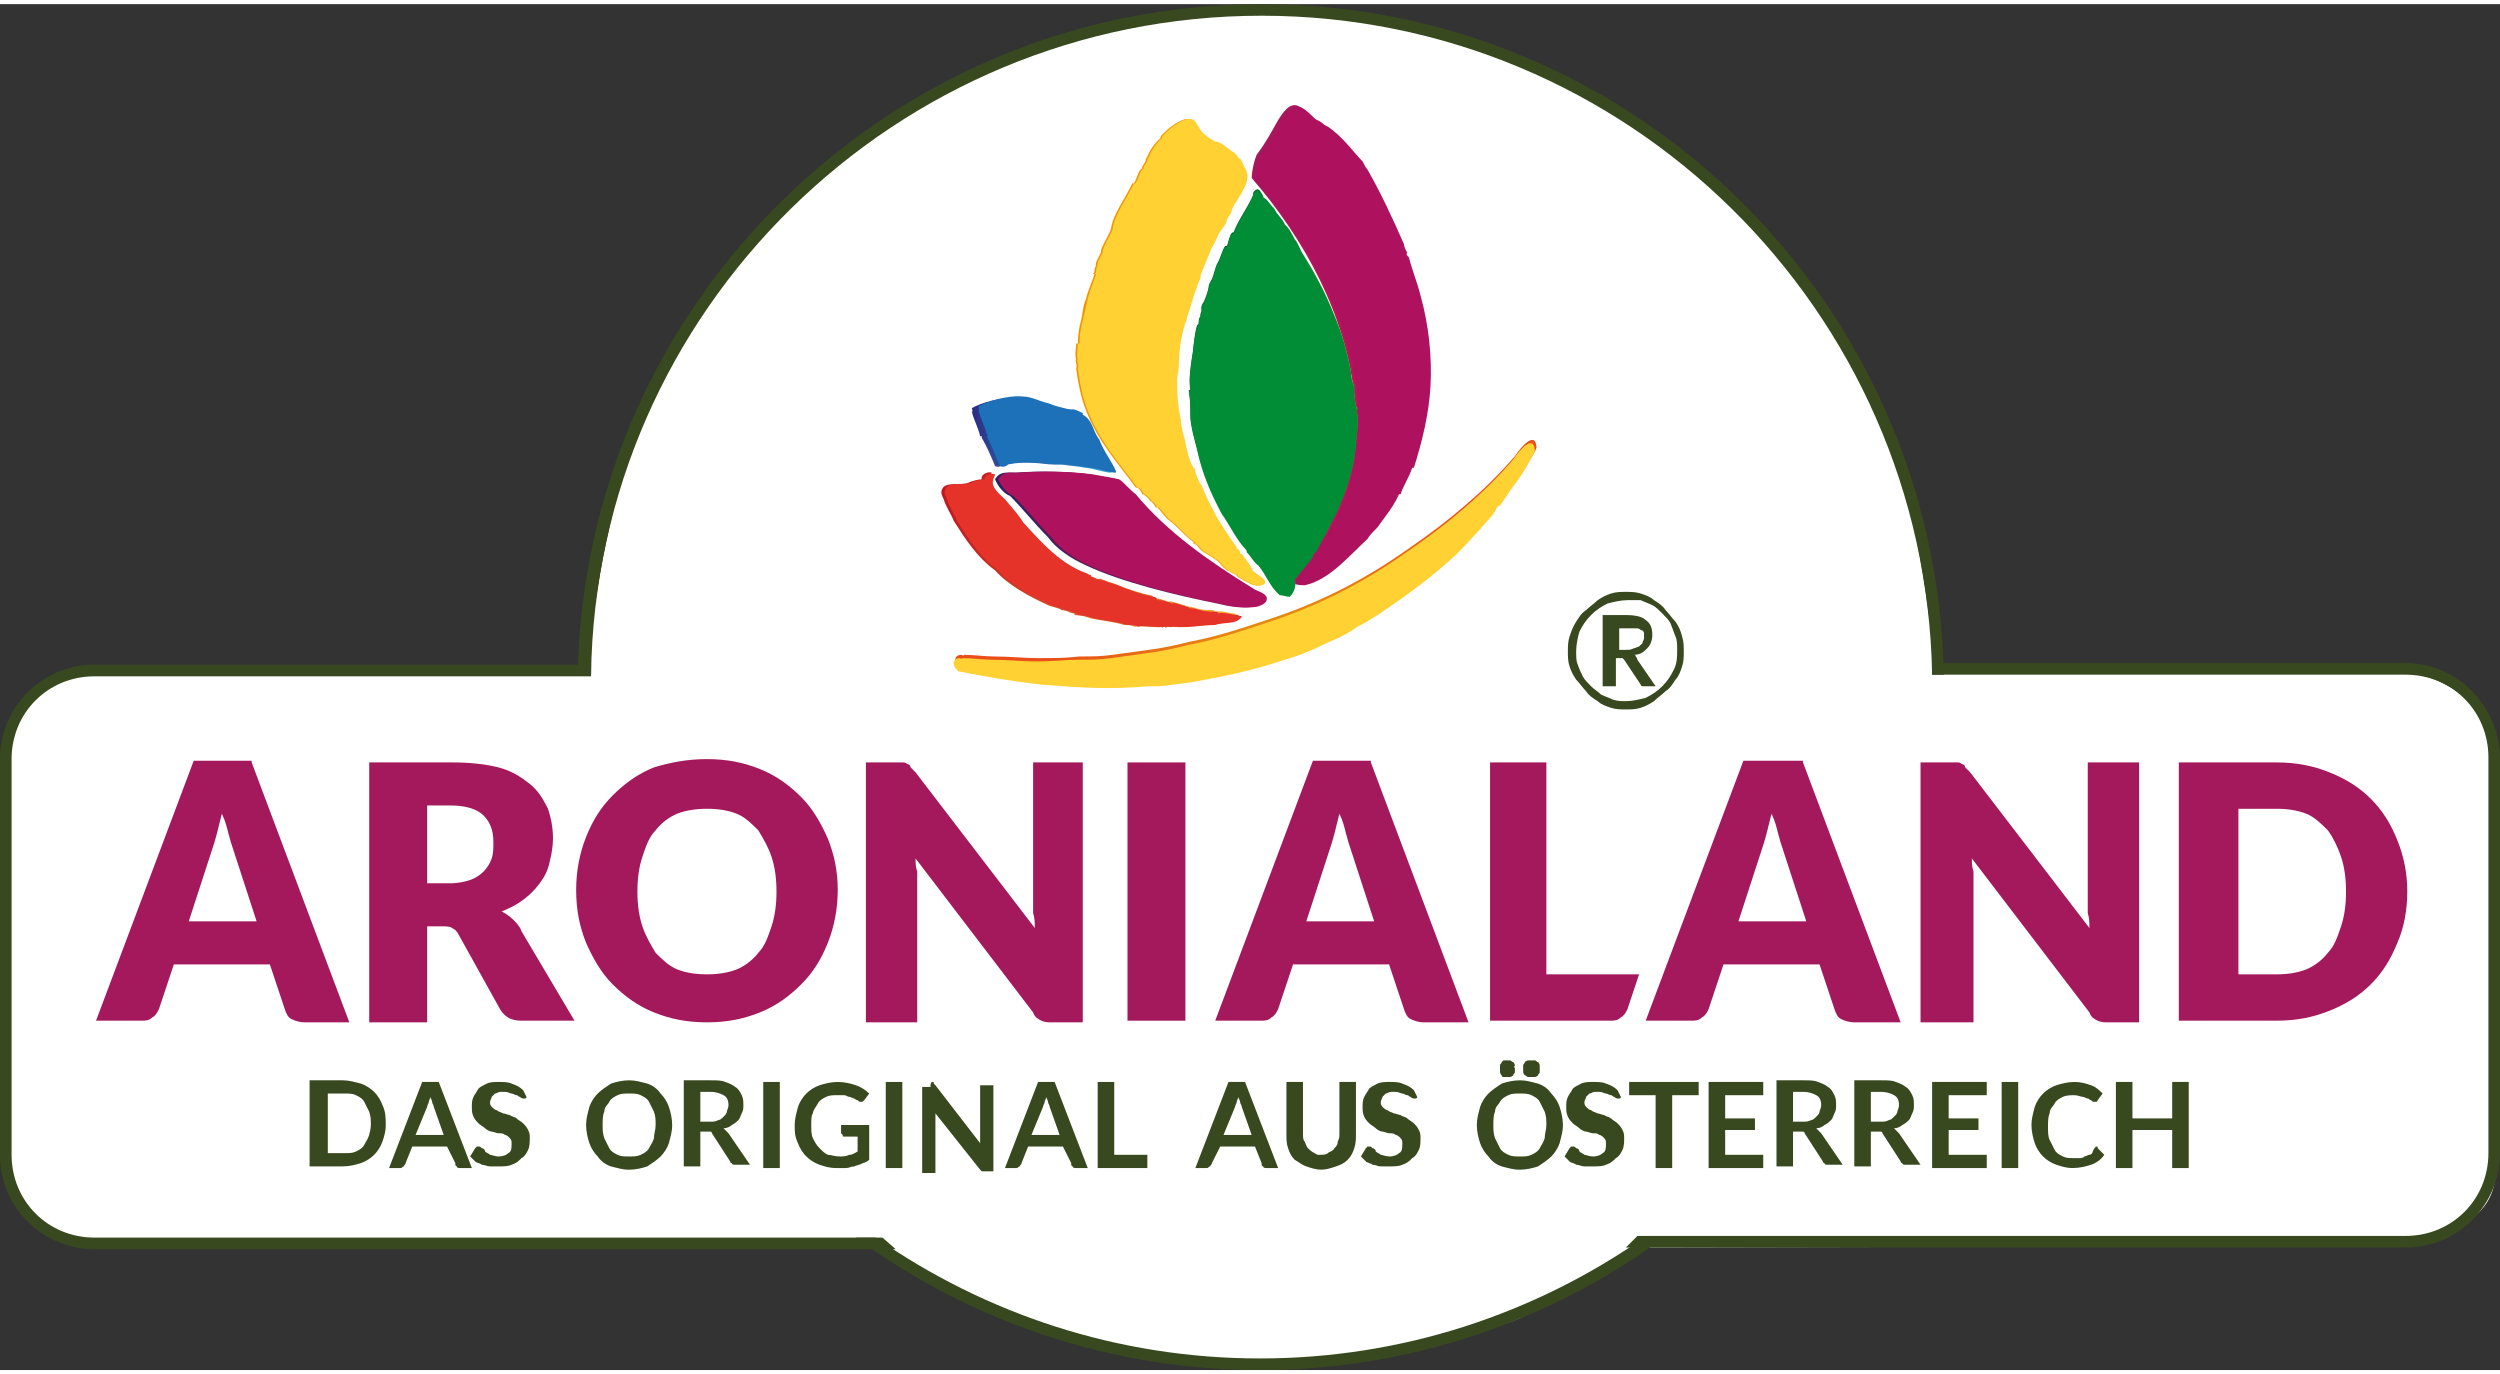 <?xml version="1.0" encoding="UTF-8"?>
<svg xmlns="http://www.w3.org/2000/svg" xmlns:xlink="http://www.w3.org/1999/xlink" version="1.1" x="0px" y="0px" viewBox="0 0 151 82.5" width="151" height="83" style="enable-background:new 0 0 151 82.5;" xml:space="preserve">
<rect x="0" y="0" width="151" height="82.5" fill="#333333" stroke="none"/>
<style type="text/css">
	.Grün_x0020_bogenförmig{fill:url(#SVGID_1_);stroke:#FFFFFF;stroke-width:0.25;stroke-miterlimit:1;}
	.st0{fill:#FFFFFF;}
	.st1{fill:#39491F;}
	.st2{fill:#A3195B;}
	.st3{fill-rule:evenodd;clip-rule:evenodd;fill:url(#SVGID_2_);}
	.st4{fill-rule:evenodd;clip-rule:evenodd;fill:url(#SVGID_3_);}
	.st5{fill-rule:evenodd;clip-rule:evenodd;fill:#AE115E;}
	.st6{fill-rule:evenodd;clip-rule:evenodd;fill:url(#SVGID_4_);}
	.st7{fill-rule:evenodd;clip-rule:evenodd;fill:#FFD132;}
	.st8{fill-rule:evenodd;clip-rule:evenodd;fill:url(#SVGID_5_);}
	.st9{fill-rule:evenodd;clip-rule:evenodd;fill:#008D36;}
	.st10{fill-rule:evenodd;clip-rule:evenodd;fill:url(#SVGID_6_);}
	.st11{fill-rule:evenodd;clip-rule:evenodd;fill:#1D71B8;}
	.st12{fill-rule:evenodd;clip-rule:evenodd;fill:url(#SVGID_7_);}
	.st13{fill-rule:evenodd;clip-rule:evenodd;fill:url(#SVGID_8_);}
	.st14{fill-rule:evenodd;clip-rule:evenodd;fill:#E6332A;}
</style>
<linearGradient id="SVGID_1_" gradientUnits="userSpaceOnUse" x1="-223" y1="338.89" x2="-222.293" y2="338.183">
	<stop offset="0" style="stop-color:#1DA238"></stop>
	<stop offset="0.983" style="stop-color:#24391D"></stop>
</linearGradient>
<path class="st0" d="M6.2,40.1l29.1,0.1c0,0,1.9-12.7,3.6-16.1c1.7-3.3,8.3-13.2,14.2-16.6s11.8-6.3,16.5-6.6S78,0,83.4,1.1  c5.4,1.1,10.3,3.3,13.7,5.3c3.3,1.9,9.4,6.8,11.9,10.7c2.5,3.9,5.1,8.1,5.9,10.9c0.8,2.8,2.1,12.4,2.1,12.4s17,0,17.3,0  c0.3,0,10,0,10,0l1.8,0.1c0,0,1.3,0.2,2.7,1.3c1.4,1.1,1.9,2.8,1.9,2.8v25.7c0,0,0.3,1.9-1.5,3.1c-1.8,1.2-3.2,1.6-3.2,1.6  l-46.8,0.1c0,0-6.1,3.9-8,4.5c-1.9,0.6-6.3,1.9-8.5,2.3c-2.2,0.4-6.6,0.6-9.8,0.3c-3.1-0.4-7.4-1-10.1-2.1c-2.7-1.1-8.1-3.6-8.5-4  c-0.4-0.4-1.2-1.5-1.2-1.5L5.4,74.9c0,0-2.6-0.6-3.4-1.5c-0.8-0.9-1.7-3.1-1.7-3.1l0.1-25.7c0,0,0.6-2.1,1.7-3  C3.2,40.6,6.2,40.1,6.2,40.1z"></path>
<g>
	<g>
		<path class="st1" d="M23.3,67.7c0,0.4-0.1,0.7-0.2,1c-0.1,0.3-0.3,0.6-0.5,0.8c-0.2,0.2-0.5,0.4-0.8,0.5c-0.3,0.1-0.7,0.2-1.1,0.2    h-2v-5.2h2c0.4,0,0.7,0.1,1.1,0.2c0.3,0.1,0.6,0.3,0.8,0.5c0.2,0.2,0.4,0.5,0.5,0.8C23.3,66.9,23.3,67.3,23.3,67.7z M22.4,67.7    c0-0.3,0-0.5-0.1-0.8c-0.1-0.2-0.2-0.4-0.3-0.6c-0.1-0.2-0.3-0.3-0.5-0.4c-0.2-0.1-0.4-0.1-0.7-0.1h-1v3.6h1c0.3,0,0.5,0,0.7-0.1    c0.2-0.1,0.4-0.2,0.5-0.4c0.1-0.2,0.2-0.3,0.3-0.6C22.3,68.2,22.4,68,22.4,67.7z"></path>
	</g>
	<g>
		<path class="st1" d="M28.5,70.3h-0.7c-0.1,0-0.2,0-0.2-0.1c-0.1,0-0.1-0.1-0.1-0.2L27,69h-2.1L24.5,70c0,0.1-0.1,0.1-0.1,0.2    c-0.1,0-0.1,0.1-0.2,0.1h-0.7l2-5.2h1L28.5,70.3z M25.1,68.3h1.7l-0.6-1.7c0-0.1-0.1-0.2-0.1-0.3c0-0.1-0.1-0.2-0.1-0.3    c0,0.1-0.1,0.2-0.1,0.3c0,0.1-0.1,0.2-0.1,0.3L25.1,68.3z"></path>
	</g>
	<g>
		<path class="st1" d="M31.8,66c0,0.1-0.1,0.1-0.1,0.1c0,0-0.1,0-0.1,0c0,0-0.1,0-0.2-0.1c-0.1,0-0.1-0.1-0.2-0.1    c-0.1,0-0.2-0.1-0.3-0.1c-0.1,0-0.2-0.1-0.4-0.1c-0.1,0-0.3,0-0.3,0c-0.1,0-0.2,0.1-0.3,0.1c-0.1,0.1-0.1,0.1-0.2,0.2    c0,0.1-0.1,0.2-0.1,0.3c0,0.1,0,0.2,0.1,0.3c0.1,0.1,0.2,0.2,0.3,0.2c0.1,0.1,0.2,0.1,0.4,0.2c0.1,0,0.3,0.1,0.4,0.1    c0.1,0.1,0.3,0.1,0.4,0.2c0.1,0.1,0.3,0.2,0.4,0.3c0.1,0.1,0.2,0.2,0.3,0.4c0.1,0.2,0.1,0.3,0.1,0.5c0,0.2,0,0.5-0.1,0.7    c-0.1,0.2-0.2,0.4-0.4,0.5c-0.2,0.2-0.3,0.3-0.6,0.4c-0.2,0.1-0.5,0.1-0.8,0.1c-0.2,0-0.3,0-0.5,0c-0.2,0-0.3-0.1-0.5-0.1    c-0.1-0.1-0.3-0.1-0.4-0.2c-0.1-0.1-0.2-0.2-0.3-0.3l0.3-0.5c0,0,0.1-0.1,0.1-0.1c0,0,0.1,0,0.1,0c0.1,0,0.1,0,0.2,0.1    c0.1,0,0.2,0.1,0.2,0.2c0.1,0.1,0.2,0.1,0.3,0.2c0.1,0,0.3,0.1,0.5,0.1c0.3,0,0.5-0.1,0.6-0.2c0.2-0.1,0.2-0.3,0.2-0.6    c0-0.1,0-0.2-0.1-0.3c-0.1-0.1-0.2-0.2-0.3-0.2c-0.1-0.1-0.2-0.1-0.4-0.1c-0.1,0-0.3-0.1-0.4-0.1c-0.1,0-0.3-0.1-0.4-0.2    c-0.1-0.1-0.3-0.2-0.4-0.3c-0.1-0.1-0.2-0.2-0.3-0.4c-0.1-0.2-0.1-0.4-0.1-0.6c0-0.2,0-0.4,0.1-0.6c0.1-0.2,0.2-0.3,0.3-0.5    c0.1-0.1,0.3-0.2,0.5-0.3c0.2-0.1,0.5-0.1,0.7-0.1c0.3,0,0.6,0,0.8,0.1c0.3,0.1,0.5,0.2,0.7,0.4L31.8,66z"></path>
	</g>
	<g>
		<path class="st1" d="M40.6,67.7c0,0.4-0.1,0.7-0.2,1.1c-0.1,0.3-0.3,0.6-0.5,0.8c-0.2,0.2-0.5,0.4-0.8,0.6    c-0.3,0.1-0.7,0.2-1.1,0.2c-0.4,0-0.7-0.1-1.1-0.2c-0.3-0.1-0.6-0.3-0.8-0.6c-0.2-0.2-0.4-0.5-0.5-0.8c-0.1-0.3-0.2-0.7-0.2-1.1    c0-0.4,0.1-0.7,0.2-1.1c0.1-0.3,0.3-0.6,0.5-0.8c0.2-0.2,0.5-0.4,0.8-0.6c0.3-0.1,0.7-0.2,1.1-0.2c0.4,0,0.7,0.1,1.1,0.2    c0.3,0.1,0.6,0.3,0.8,0.6c0.2,0.2,0.4,0.5,0.5,0.8C40.5,66.9,40.6,67.3,40.6,67.7z M39.6,67.7c0-0.3,0-0.5-0.1-0.8    c-0.1-0.2-0.2-0.4-0.3-0.6c-0.1-0.2-0.3-0.3-0.5-0.4c-0.2-0.1-0.4-0.1-0.7-0.1c-0.3,0-0.5,0-0.7,0.1c-0.2,0.1-0.4,0.2-0.5,0.4    c-0.1,0.2-0.3,0.3-0.3,0.6c-0.1,0.2-0.1,0.5-0.1,0.8c0,0.3,0,0.5,0.1,0.8c0.1,0.2,0.2,0.4,0.3,0.6c0.1,0.2,0.3,0.3,0.5,0.4    c0.2,0.1,0.4,0.1,0.7,0.1c0.3,0,0.5,0,0.7-0.1c0.2-0.1,0.4-0.2,0.5-0.4s0.2-0.3,0.3-0.6C39.5,68.2,39.6,68,39.6,67.7z"></path>
	</g>
	<g>
		<path class="st1" d="M42.3,68.2v2h-1v-5.2h1.6c0.4,0,0.7,0,0.9,0.1c0.3,0.1,0.5,0.2,0.6,0.3c0.2,0.1,0.3,0.3,0.4,0.5    s0.1,0.4,0.1,0.6c0,0.2,0,0.3-0.1,0.5c-0.1,0.2-0.1,0.3-0.2,0.4c-0.1,0.1-0.2,0.2-0.4,0.3c-0.1,0.1-0.3,0.2-0.5,0.2    c0.1,0.1,0.2,0.2,0.3,0.3l1.3,1.9h-0.9c-0.1,0-0.2,0-0.2-0.1c-0.1,0-0.1-0.1-0.1-0.1l-1.1-1.7c0-0.1-0.1-0.1-0.1-0.1    c0,0-0.1,0-0.2,0H42.3z M42.3,67.5h0.6c0.2,0,0.3,0,0.5-0.1c0.1,0,0.2-0.1,0.3-0.2c0.1-0.1,0.2-0.2,0.2-0.3c0-0.1,0.1-0.2,0.1-0.4    c0-0.3-0.1-0.5-0.3-0.6c-0.2-0.1-0.4-0.2-0.8-0.2h-0.6V67.5z"></path>
	</g>
	<g>
		<path class="st1" d="M47.1,70.3h-1v-5.2h1V70.3z"></path>
	</g>
	<g>
		<path class="st1" d="M50.7,69.6c0.2,0,0.4,0,0.6-0.1c0.2,0,0.3-0.1,0.5-0.2v-0.9H51c-0.1,0-0.1,0-0.1-0.1c0,0-0.1-0.1-0.1-0.1    v-0.5h1.7v2.1c-0.1,0.1-0.3,0.2-0.4,0.2c-0.1,0.1-0.3,0.1-0.5,0.2c-0.2,0-0.3,0.1-0.5,0.1c-0.2,0-0.4,0-0.6,0    c-0.4,0-0.7-0.1-1-0.2c-0.3-0.1-0.6-0.3-0.8-0.5c-0.2-0.2-0.4-0.5-0.5-0.8C48,68.4,48,68.1,48,67.7c0-0.4,0.1-0.7,0.2-1.1    c0.1-0.3,0.3-0.6,0.5-0.8c0.2-0.2,0.5-0.4,0.8-0.5c0.3-0.1,0.7-0.2,1.1-0.2c0.4,0,0.8,0.1,1.1,0.2c0.3,0.1,0.6,0.3,0.8,0.5    l-0.3,0.4c-0.1,0.1-0.1,0.1-0.2,0.1c-0.1,0-0.1,0-0.2-0.1c-0.1,0-0.2-0.1-0.2-0.1c-0.1,0-0.2-0.1-0.3-0.1c-0.1,0-0.2-0.1-0.3-0.1    c-0.1,0-0.3,0-0.4,0c-0.3,0-0.5,0-0.7,0.1c-0.2,0.1-0.4,0.2-0.5,0.4c-0.1,0.2-0.3,0.4-0.3,0.6C49,67.1,49,67.4,49,67.7    c0,0.3,0,0.6,0.1,0.8c0.1,0.2,0.2,0.4,0.4,0.6c0.2,0.2,0.3,0.3,0.5,0.4C50.2,69.5,50.4,69.6,50.7,69.6z"></path>
	</g>
	<g>
		<path class="st1" d="M54.5,70.3h-1v-5.2h1V70.3z"></path>
	</g>
	<g>
		<path class="st1" d="M56.3,65.1C56.3,65.1,56.4,65.1,56.3,65.1c0.1,0,0.1,0,0.1,0.1c0,0,0,0,0.1,0.1l2.7,3.5c0-0.1,0-0.2,0-0.2    c0-0.1,0-0.2,0-0.2v-3.1h0.8v5.2h-0.5c-0.1,0-0.1,0-0.2,0c0,0-0.1-0.1-0.1-0.1l-2.7-3.4c0,0.1,0,0.2,0,0.2c0,0.1,0,0.1,0,0.2v3.2    h-0.8v-5.2h0.5C56.2,65.1,56.3,65.1,56.3,65.1z"></path>
	</g>
	<g>
		<path class="st1" d="M65.7,70.3h-0.7c-0.1,0-0.2,0-0.2-0.1c-0.1,0-0.1-0.1-0.1-0.2L64.2,69h-2.1L61.7,70c0,0.1-0.1,0.1-0.1,0.2    c-0.1,0-0.1,0.1-0.2,0.1h-0.7l2-5.2h1L65.7,70.3z M62.3,68.3H64l-0.6-1.7c0-0.1-0.1-0.2-0.1-0.3c0-0.1-0.1-0.2-0.1-0.3    c0,0.1-0.1,0.2-0.1,0.3c0,0.1-0.1,0.2-0.1,0.3L62.3,68.3z"></path>
	</g>
	<g>
		<path class="st1" d="M67.2,69.5h2.1v0.8h-3v-5.2h1V69.5z"></path>
	</g>
	<g>
		<path class="st1" d="M77.2,70.3h-0.7c-0.1,0-0.2,0-0.2-0.1c-0.1,0-0.1-0.1-0.1-0.2L75.8,69h-2.1L73.2,70c0,0.1-0.1,0.1-0.1,0.2    c-0.1,0-0.1,0.1-0.2,0.1h-0.7l2-5.2h1L77.2,70.3z M73.9,68.3h1.7l-0.6-1.7c0-0.1-0.1-0.2-0.1-0.3c0-0.1-0.1-0.2-0.1-0.3    c0,0.1-0.1,0.2-0.1,0.3c0,0.1-0.1,0.2-0.1,0.3L73.9,68.3z"></path>
	</g>
	<g>
		<path class="st1" d="M79.7,69.5c0.2,0,0.4,0,0.5-0.1c0.1-0.1,0.3-0.1,0.4-0.3c0.1-0.1,0.2-0.2,0.2-0.4c0.1-0.2,0.1-0.3,0.1-0.5    v-3.1h1v3.1c0,0.3,0,0.6-0.1,0.9c-0.1,0.3-0.2,0.5-0.4,0.7s-0.4,0.3-0.7,0.4c-0.3,0.1-0.6,0.2-0.9,0.2c-0.3,0-0.6-0.1-0.9-0.2    c-0.3-0.1-0.5-0.3-0.7-0.4c-0.2-0.2-0.3-0.4-0.4-0.7c-0.1-0.3-0.1-0.5-0.1-0.9v-3.1h1v3.1c0,0.2,0,0.4,0.1,0.5    c0.1,0.2,0.1,0.3,0.2,0.4c0.1,0.1,0.2,0.2,0.4,0.3S79.5,69.5,79.7,69.5z"></path>
	</g>
	<g>
		<path class="st1" d="M85.6,66c0,0.1-0.1,0.1-0.1,0.1c0,0-0.1,0-0.1,0c0,0-0.1,0-0.2-0.1c-0.1,0-0.1-0.1-0.2-0.1    c-0.1,0-0.2-0.1-0.3-0.1c-0.1,0-0.2-0.1-0.4-0.1c-0.1,0-0.3,0-0.3,0c-0.1,0-0.2,0.1-0.3,0.1c-0.1,0.1-0.1,0.1-0.2,0.2    c0,0.1-0.1,0.2-0.1,0.3c0,0.1,0,0.2,0.1,0.3c0.1,0.1,0.2,0.2,0.3,0.2c0.1,0.1,0.2,0.1,0.4,0.2c0.1,0,0.3,0.1,0.4,0.1    c0.1,0.1,0.3,0.1,0.4,0.2c0.1,0.1,0.3,0.2,0.4,0.3c0.1,0.1,0.2,0.2,0.3,0.4c0.1,0.2,0.1,0.3,0.1,0.5c0,0.2,0,0.5-0.1,0.7    c-0.1,0.2-0.2,0.4-0.4,0.5c-0.2,0.2-0.3,0.3-0.6,0.4c-0.2,0.1-0.5,0.1-0.8,0.1c-0.2,0-0.3,0-0.5,0c-0.2,0-0.3-0.1-0.5-0.1    c-0.1-0.1-0.3-0.1-0.4-0.2c-0.1-0.1-0.2-0.2-0.3-0.3l0.3-0.5c0,0,0.1-0.1,0.1-0.1c0,0,0.1,0,0.1,0c0.1,0,0.1,0,0.2,0.1    c0.1,0,0.2,0.1,0.2,0.2c0.1,0.1,0.2,0.1,0.3,0.2c0.1,0,0.3,0.1,0.5,0.1c0.3,0,0.5-0.1,0.6-0.2c0.2-0.1,0.2-0.3,0.2-0.6    c0-0.1,0-0.2-0.1-0.3c-0.1-0.1-0.2-0.2-0.3-0.2c-0.1-0.1-0.2-0.1-0.4-0.1c-0.1,0-0.3-0.1-0.4-0.1c-0.1,0-0.3-0.1-0.4-0.2    c-0.1-0.1-0.3-0.2-0.4-0.3c-0.1-0.1-0.2-0.2-0.3-0.4c-0.1-0.2-0.1-0.4-0.1-0.6c0-0.2,0-0.4,0.1-0.6c0.1-0.2,0.2-0.3,0.3-0.5    c0.1-0.1,0.3-0.2,0.5-0.3c0.2-0.1,0.5-0.1,0.7-0.1c0.3,0,0.6,0,0.8,0.1c0.3,0.1,0.5,0.2,0.7,0.4L85.6,66z"></path>
	</g>
	<g>
		<path class="st1" d="M94.4,67.7c0,0.4-0.1,0.7-0.2,1.1c-0.1,0.3-0.3,0.6-0.5,0.8c-0.2,0.2-0.5,0.4-0.8,0.6    c-0.3,0.1-0.7,0.2-1.1,0.2c-0.4,0-0.7-0.1-1.1-0.2c-0.3-0.1-0.6-0.3-0.8-0.6c-0.2-0.2-0.4-0.5-0.5-0.8c-0.1-0.3-0.2-0.7-0.2-1.1    c0-0.4,0.1-0.7,0.2-1.1c0.1-0.3,0.3-0.6,0.5-0.8c0.2-0.2,0.5-0.4,0.8-0.6c0.3-0.1,0.7-0.2,1.1-0.2c0.4,0,0.7,0.1,1.1,0.2    c0.3,0.1,0.6,0.3,0.8,0.6c0.2,0.2,0.4,0.5,0.5,0.8C94.3,66.9,94.4,67.3,94.4,67.7z M93.4,67.7c0-0.3,0-0.5-0.1-0.8    c-0.1-0.2-0.2-0.4-0.3-0.6c-0.1-0.2-0.3-0.3-0.5-0.4c-0.2-0.1-0.4-0.1-0.7-0.1c-0.3,0-0.5,0-0.7,0.1c-0.2,0.1-0.4,0.2-0.5,0.4    c-0.1,0.2-0.3,0.3-0.3,0.6c-0.1,0.2-0.1,0.5-0.1,0.8c0,0.3,0,0.5,0.1,0.8c0.1,0.2,0.2,0.4,0.3,0.6c0.1,0.2,0.3,0.3,0.5,0.4    c0.2,0.1,0.4,0.1,0.7,0.1c0.3,0,0.5,0,0.7-0.1c0.2-0.1,0.4-0.2,0.5-0.4c0.1-0.2,0.2-0.3,0.3-0.6C93.3,68.2,93.4,68,93.4,67.7z     M91.5,64.3c0,0.1,0,0.1,0,0.2c0,0.1-0.1,0.1-0.1,0.2c0,0-0.1,0.1-0.2,0.1c-0.1,0-0.1,0-0.2,0c-0.1,0-0.1,0-0.2,0    c-0.1,0-0.1-0.1-0.1-0.1c0,0-0.1-0.1-0.1-0.2c0-0.1,0-0.1,0-0.2c0-0.1,0-0.1,0-0.2c0-0.1,0.1-0.1,0.1-0.2c0,0,0.1-0.1,0.1-0.1    c0.1,0,0.1,0,0.2,0c0.1,0,0.1,0,0.2,0c0.1,0,0.1,0.1,0.2,0.1c0,0,0.1,0.1,0.1,0.2C91.4,64.2,91.5,64.2,91.5,64.3z M93,64.3    c0,0.1,0,0.1,0,0.2c0,0.1-0.1,0.1-0.1,0.2c0,0-0.1,0.1-0.2,0.1c-0.1,0-0.1,0-0.2,0c-0.1,0-0.1,0-0.2,0c-0.1,0-0.1-0.1-0.2-0.1    c0,0-0.1-0.1-0.1-0.2c0-0.1,0-0.1,0-0.2c0-0.1,0-0.1,0-0.2c0-0.1,0.1-0.1,0.1-0.2c0,0,0.1-0.1,0.2-0.1c0.1,0,0.1,0,0.2,0    c0.1,0,0.1,0,0.2,0c0.1,0,0.1,0.1,0.2,0.1c0,0,0.1,0.1,0.1,0.2C93,64.2,93,64.2,93,64.3z"></path>
	</g>
	<g>
		<path class="st1" d="M97.9,66c0,0.1-0.1,0.1-0.1,0.1c0,0-0.1,0-0.1,0c0,0-0.1,0-0.2-0.1c-0.1,0-0.1-0.1-0.2-0.1    c-0.1,0-0.2-0.1-0.3-0.1c-0.1,0-0.2-0.1-0.4-0.1c-0.1,0-0.3,0-0.3,0c-0.1,0-0.2,0.1-0.3,0.1c-0.1,0.1-0.1,0.1-0.2,0.2    c0,0.1-0.1,0.2-0.1,0.3c0,0.1,0,0.2,0.1,0.3c0.1,0.1,0.2,0.2,0.3,0.2c0.1,0.1,0.2,0.1,0.4,0.2c0.1,0,0.3,0.1,0.4,0.1    c0.1,0.1,0.3,0.1,0.4,0.2c0.1,0.1,0.3,0.2,0.4,0.3c0.1,0.1,0.2,0.2,0.3,0.4c0.1,0.2,0.1,0.3,0.1,0.5c0,0.2,0,0.5-0.1,0.7    c-0.1,0.2-0.2,0.4-0.4,0.5c-0.2,0.2-0.3,0.3-0.6,0.4c-0.2,0.1-0.5,0.1-0.8,0.1c-0.2,0-0.3,0-0.5,0c-0.2,0-0.3-0.1-0.5-0.1    c-0.1-0.1-0.3-0.1-0.4-0.2c-0.1-0.1-0.2-0.2-0.3-0.3l0.3-0.5c0,0,0.1-0.1,0.1-0.1c0,0,0.1,0,0.1,0c0.1,0,0.1,0,0.2,0.1    c0.1,0,0.2,0.1,0.2,0.2c0.1,0.1,0.2,0.1,0.3,0.2c0.1,0,0.3,0.1,0.5,0.1c0.3,0,0.5-0.1,0.6-0.2c0.2-0.1,0.2-0.3,0.2-0.6    c0-0.1,0-0.2-0.1-0.3c-0.1-0.1-0.2-0.2-0.3-0.2c-0.1-0.1-0.2-0.1-0.4-0.1c-0.1,0-0.3-0.1-0.4-0.1c-0.1,0-0.3-0.1-0.4-0.2    c-0.1-0.1-0.3-0.2-0.4-0.3c-0.1-0.1-0.2-0.2-0.3-0.4c-0.1-0.2-0.1-0.4-0.1-0.6c0-0.2,0-0.4,0.1-0.6c0.1-0.2,0.2-0.3,0.3-0.5    c0.1-0.1,0.3-0.2,0.5-0.3c0.2-0.1,0.5-0.1,0.7-0.1c0.3,0,0.6,0,0.8,0.1c0.3,0.1,0.5,0.2,0.7,0.4L97.9,66z"></path>
	</g>
	<g>
		<path class="st1" d="M102.6,65.1v0.8h-1.6v4.4h-1v-4.4h-1.6v-0.8H102.6z"></path>
	</g>
	<g>
		<path class="st1" d="M106.5,65.1v0.8h-2.3v1.4h1.8V68h-1.8v1.5h2.3v0.8h-3.3v-5.2H106.5z"></path>
	</g>
	<g>
		<path class="st1" d="M108.3,68.2v2h-1v-5.2h1.6c0.4,0,0.7,0,0.9,0.1c0.3,0.1,0.5,0.2,0.6,0.3c0.2,0.1,0.3,0.3,0.4,0.5    c0.1,0.2,0.1,0.4,0.1,0.6c0,0.2,0,0.3-0.1,0.5c-0.1,0.2-0.1,0.3-0.2,0.4c-0.1,0.1-0.2,0.2-0.4,0.3c-0.1,0.1-0.3,0.2-0.5,0.2    c0.1,0.1,0.2,0.2,0.3,0.3l1.3,1.9h-0.9c-0.1,0-0.2,0-0.2-0.1c-0.1,0-0.1-0.1-0.1-0.1l-1.1-1.7c0-0.1-0.1-0.1-0.1-0.1    c0,0-0.1,0-0.2,0H108.3z M108.3,67.5h0.6c0.2,0,0.3,0,0.5-0.1c0.1,0,0.2-0.1,0.3-0.2c0.1-0.1,0.2-0.2,0.2-0.3    c0-0.1,0.1-0.2,0.1-0.4c0-0.3-0.1-0.5-0.3-0.6c-0.2-0.1-0.4-0.2-0.8-0.2h-0.6V67.5z"></path>
	</g>
	<g>
		<path class="st1" d="M113,68.2v2h-1v-5.2h1.6c0.4,0,0.7,0,0.9,0.1c0.3,0.1,0.5,0.2,0.6,0.3c0.2,0.1,0.3,0.3,0.4,0.5    c0.1,0.2,0.1,0.4,0.1,0.6c0,0.2,0,0.3-0.1,0.5c-0.1,0.2-0.1,0.3-0.2,0.4c-0.1,0.1-0.2,0.2-0.4,0.3c-0.1,0.1-0.3,0.2-0.5,0.2    c0.1,0.1,0.2,0.2,0.3,0.3l1.3,1.9h-0.9c-0.1,0-0.2,0-0.2-0.1c-0.1,0-0.1-0.1-0.1-0.1l-1.1-1.7c0-0.1-0.1-0.1-0.1-0.1    c0,0-0.1,0-0.2,0H113z M113,67.5h0.6c0.2,0,0.3,0,0.5-0.1c0.1,0,0.2-0.1,0.3-0.2c0.1-0.1,0.2-0.2,0.2-0.3c0-0.1,0.1-0.2,0.1-0.4    c0-0.3-0.1-0.5-0.3-0.6c-0.2-0.1-0.4-0.2-0.8-0.2H113V67.5z"></path>
	</g>
	<g>
		<path class="st1" d="M120,65.1v0.8h-2.3v1.4h1.8V68h-1.8v1.5h2.3v0.8h-3.3v-5.2H120z"></path>
	</g>
	<g>
		<path class="st1" d="M121.9,70.3h-1v-5.2h1V70.3z"></path>
	</g>
	<g>
		<path class="st1" d="M126.6,69c0.1,0,0.1,0,0.1,0.1l0.4,0.4c-0.2,0.3-0.5,0.5-0.8,0.6c-0.3,0.1-0.7,0.2-1.1,0.2    c-0.4,0-0.7-0.1-1-0.2c-0.3-0.1-0.6-0.3-0.8-0.5c-0.2-0.2-0.4-0.5-0.5-0.8c-0.1-0.3-0.2-0.7-0.2-1.1c0-0.4,0.1-0.7,0.2-1.1    c0.1-0.3,0.3-0.6,0.5-0.8c0.2-0.2,0.5-0.4,0.8-0.5c0.3-0.1,0.7-0.2,1.1-0.2c0.4,0,0.7,0.1,1,0.2c0.3,0.1,0.5,0.3,0.7,0.5l-0.3,0.4    c0,0,0,0.1-0.1,0.1c0,0-0.1,0-0.1,0c-0.1,0-0.1,0-0.2-0.1c-0.1,0-0.1-0.1-0.2-0.1c-0.1,0-0.2-0.1-0.3-0.1c-0.1,0-0.3-0.1-0.5-0.1    c-0.2,0-0.5,0-0.7,0.1c-0.2,0.1-0.4,0.2-0.5,0.4c-0.1,0.2-0.3,0.3-0.3,0.6c-0.1,0.2-0.1,0.5-0.1,0.8c0,0.3,0,0.6,0.1,0.8    c0.1,0.2,0.2,0.4,0.3,0.6c0.1,0.2,0.3,0.3,0.5,0.4c0.2,0.1,0.4,0.1,0.6,0.1c0.1,0,0.3,0,0.4,0c0.1,0,0.2,0,0.3-0.1    c0.1,0,0.2-0.1,0.3-0.1c0.1,0,0.2-0.1,0.2-0.2C126.5,69.1,126.5,69.1,126.6,69C126.6,69,126.6,69,126.6,69z"></path>
	</g>
	<g>
		<path class="st1" d="M132.2,70.3h-1V68h-2.4v2.3h-1v-5.2h1v2.2h2.4v-2.2h1V70.3z"></path>
	</g>
</g>
<g>
	<g>
		<g>
			<path class="st2" d="M18.4,61.8c-0.4,0-0.7-0.1-1-0.3c-0.3-0.2-0.4-0.4-0.5-0.7l-0.8-2.5h-5.3L10,60.7c-0.1,0.3-0.3,0.5-0.5,0.7     c-0.3,0.2-0.6,0.3-0.9,0.3H5.8c-0.1,0-0.2-0.1-0.3-0.1c-0.1-0.1-0.1-0.2,0-0.3l5.9-15.7c0-0.1,0.2-0.2,0.3-0.2h3.6     c0.1,0,0.3,0.1,0.3,0.2l5.9,15.7c0,0.1,0,0.2,0,0.3c-0.1,0.1-0.2,0.1-0.3,0.1H18.4z M15.1,55.1c0,0-1.6-4.9-1.6-4.9     c0,0,0,0.1,0,0.1c-0.1,0.4-0.2,0.7-0.3,1l-1.2,3.8H15.1z"></path>
			<path class="st0" d="M15.2,45.8l5.9,15.7h-2.7c-0.3,0-0.6-0.1-0.8-0.2c-0.2-0.1-0.3-0.3-0.4-0.6l-0.9-2.7h-5.8l-0.9,2.7     c-0.1,0.2-0.2,0.4-0.4,0.5c-0.2,0.2-0.4,0.2-0.7,0.2H5.8l5.9-15.7H15.2 M11.4,55.4h4.1l-1.4-4.3c-0.1-0.3-0.2-0.6-0.3-1     c-0.1-0.4-0.2-0.8-0.4-1.2c-0.1,0.4-0.2,0.8-0.3,1.2c-0.1,0.4-0.2,0.7-0.3,1L11.4,55.4 M15.2,45.1h-3.6c-0.3,0-0.5,0.2-0.6,0.4     L5.2,61.2c-0.1,0.2,0,0.4,0.1,0.6c0.1,0.2,0.3,0.3,0.6,0.3h2.7c0.4,0,0.8-0.1,1.2-0.4c0.3-0.2,0.5-0.5,0.6-0.8l0.7-2.3h4.8     l0.7,2.3c0.1,0.4,0.3,0.7,0.6,0.9c0.3,0.2,0.7,0.4,1.2,0.4h2.7c0.2,0,0.4-0.1,0.6-0.3c0.1-0.2,0.2-0.4,0.1-0.6l-5.9-15.7     C15.8,45.3,15.5,45.1,15.2,45.1L15.2,45.1z M12.3,54.8l1.1-3.4c0,0,0-0.1,0-0.1l0,0.1l1.1,3.4H12.3L12.3,54.8z"></path>
		</g>
		<g>
			<path class="st2" d="M31.5,61.8c-0.7,0-1.2-0.3-1.6-0.9l-2.5-4.5c-0.1-0.1-0.2-0.2-0.3-0.3C27.1,56,27,56,26.7,56h-0.6v5.5     c0,0.2-0.2,0.3-0.3,0.3h-3.5c-0.2,0-0.3-0.2-0.3-0.3V45.8c0-0.2,0.2-0.3,0.3-0.3h4.9c1.1,0,2.1,0.1,2.9,0.4c0.8,0.2,1.5,0.6,2,1     c0.5,0.4,0.9,1,1.2,1.6c0.2,0.6,0.4,1.3,0.4,2c0,0.5-0.1,1.1-0.2,1.5c-0.1,0.5-0.4,0.9-0.6,1.3c-0.3,0.4-0.6,0.8-1,1.1     c-0.2,0.2-0.5,0.4-0.8,0.5c0.1,0,0.1,0.1,0.2,0.1c0.2,0.2,0.4,0.5,0.6,0.7l3.2,5.4c0.1,0.1,0.1,0.2,0,0.3     c-0.1,0.1-0.2,0.2-0.3,0.2H31.5z M27.3,52.8c0.4,0,0.8-0.1,1.1-0.2c0.3-0.1,0.5-0.3,0.7-0.4c0.2-0.2,0.3-0.4,0.4-0.6     c0.1-0.3,0.1-0.6,0.1-0.9c0-0.6-0.2-1-0.5-1.4c-0.4-0.3-1-0.5-1.8-0.5h-1.1v4H27.3z"></path>
			<path class="st0" d="M27.3,45.8c1.1,0,2,0.1,2.8,0.3c0.8,0.2,1.4,0.6,1.9,1c0.5,0.4,0.8,0.9,1.1,1.5c0.2,0.6,0.3,1.2,0.3,1.8     c0,0.5-0.1,1-0.2,1.4c-0.1,0.5-0.3,0.9-0.6,1.3c-0.3,0.4-0.6,0.7-1,1c-0.4,0.3-0.8,0.5-1.3,0.7c0.2,0.1,0.5,0.3,0.7,0.5     c0.2,0.2,0.4,0.4,0.5,0.7l3.2,5.4h-3.2c-0.6,0-1-0.2-1.3-0.7l-2.5-4.5c-0.1-0.2-0.2-0.3-0.4-0.4c-0.1-0.1-0.4-0.1-0.6-0.1h-0.9     v5.8h-3.5V45.8H27.3 M25.8,53.1h1.4c0.5,0,0.9-0.1,1.2-0.2c0.3-0.1,0.6-0.3,0.8-0.5c0.2-0.2,0.4-0.5,0.5-0.8     c0.1-0.3,0.1-0.6,0.1-1c0-0.7-0.2-1.2-0.6-1.6c-0.4-0.4-1.1-0.6-2-0.6h-1.4V53.1 M27.3,45.1h-4.9c-0.4,0-0.7,0.3-0.7,0.7v15.7     c0,0.4,0.3,0.7,0.7,0.7h3.5c0.4,0,0.7-0.3,0.7-0.7v-5.1h0.2c0.2,0,0.3,0,0.3,0c0,0,0.1,0,0.1,0.2l2.5,4.5c0.3,0.5,0.8,1,1.9,1     h3.2c0.2,0,0.5-0.1,0.6-0.3c0.1-0.2,0.1-0.5,0-0.7l-3.2-5.4c-0.1-0.2-0.3-0.5-0.5-0.7c0.2-0.1,0.3-0.2,0.5-0.3     c0.4-0.3,0.8-0.7,1.1-1.2c0.3-0.4,0.5-0.9,0.7-1.4c0.1-0.5,0.2-1.1,0.2-1.6c0-0.7-0.1-1.4-0.4-2.1c-0.3-0.7-0.7-1.3-1.3-1.7     c-0.6-0.5-1.3-0.8-2.1-1.1C29.4,45.2,28.4,45.1,27.3,45.1L27.3,45.1z M26.5,49.2h0.7c0.7,0,1.3,0.1,1.6,0.4     c0.3,0.3,0.4,0.6,0.4,1.1c0,0.3,0,0.5-0.1,0.8c-0.1,0.2-0.2,0.4-0.3,0.5c-0.1,0.1-0.3,0.3-0.6,0.4c-0.3,0.1-0.6,0.1-1,0.1h-0.7     V49.2L26.5,49.2z"></path>
		</g>
		<g>
			<path class="st2" d="M42.7,61.9c-1.2,0-2.3-0.2-3.3-0.6c-1-0.4-1.9-1-2.6-1.8c-0.7-0.7-1.3-1.6-1.7-2.7c-0.4-1-0.6-2.1-0.6-3.3     c0-1.2,0.2-2.3,0.6-3.3c0.4-1,1-1.9,1.7-2.6c0.7-0.7,1.6-1.3,2.6-1.8s2.1-0.6,3.3-0.6c1.2,0,2.3,0.2,3.3,0.6c1,0.4,1.9,1,2.6,1.8     c0.7,0.7,1.3,1.6,1.7,2.6c0.4,1,0.6,2.1,0.6,3.3c0,1.2-0.2,2.3-0.6,3.3c-0.4,1-1,1.9-1.7,2.7c-0.7,0.7-1.6,1.3-2.6,1.8     C45,61.7,43.9,61.9,42.7,61.9z M42.7,48.9c-0.6,0-1.2,0.1-1.7,0.3c-0.5,0.2-0.9,0.5-1.2,0.9c-0.3,0.4-0.6,0.9-0.8,1.5     c-0.2,0.6-0.3,1.3-0.3,2c0,0.7,0.1,1.4,0.3,2c0.2,0.6,0.4,1.1,0.8,1.5c0.3,0.4,0.7,0.7,1.2,0.9c0.5,0.2,1.1,0.3,1.7,0.3     c0.6,0,1.2-0.1,1.7-0.3c0.5-0.2,0.9-0.5,1.2-0.9c0.3-0.4,0.6-0.9,0.8-1.5c0.2-0.6,0.3-1.3,0.3-2c0-0.7-0.1-1.4-0.3-2     c-0.2-0.6-0.4-1.1-0.8-1.5c-0.3-0.4-0.7-0.7-1.2-0.9C43.9,49,43.3,48.9,42.7,48.9z"></path>
			<path class="st0" d="M42.7,45.6c1.2,0,2.2,0.2,3.2,0.6c1,0.4,1.8,1,2.5,1.7c0.7,0.7,1.2,1.6,1.6,2.5c0.4,1,0.6,2,0.6,3.1     c0,1.1-0.2,2.2-0.6,3.2c-0.4,1-0.9,1.8-1.6,2.5c-0.7,0.7-1.5,1.3-2.5,1.7c-1,0.4-2,0.6-3.2,0.6s-2.2-0.2-3.2-0.6     c-1-0.4-1.8-1-2.5-1.7c-0.7-0.7-1.2-1.6-1.6-2.5c-0.4-1-0.6-2-0.6-3.2c0-1.1,0.2-2.2,0.6-3.2c0.4-1,0.9-1.8,1.6-2.5     c0.7-0.7,1.5-1.3,2.5-1.7C40.5,45.8,41.5,45.6,42.7,45.6 M42.7,58.6c0.7,0,1.3-0.1,1.8-0.3c0.5-0.2,1-0.6,1.3-1     c0.4-0.4,0.6-1,0.8-1.6c0.2-0.6,0.3-1.3,0.3-2.1c0-0.8-0.1-1.5-0.3-2.1c-0.2-0.6-0.5-1.1-0.8-1.6c-0.4-0.4-0.8-0.8-1.3-1     c-0.5-0.2-1.1-0.3-1.8-0.3c-0.7,0-1.3,0.1-1.8,0.3c-0.5,0.2-1,0.6-1.3,1c-0.4,0.4-0.6,1-0.8,1.6c-0.2,0.6-0.3,1.3-0.3,2.1     c0,0.8,0.1,1.5,0.3,2.1c0.2,0.6,0.5,1.1,0.8,1.6c0.4,0.4,0.8,0.8,1.3,1C41.4,58.5,42,58.6,42.7,58.6 M42.7,44.9     c-1.3,0-2.4,0.2-3.5,0.7c-1,0.4-2,1.1-2.7,1.8c-0.7,0.8-1.3,1.7-1.7,2.8c-0.4,1-0.6,2.2-0.6,3.4c0,1.2,0.2,2.4,0.6,3.4     c0.4,1.1,1,2,1.7,2.8c0.7,0.8,1.7,1.4,2.7,1.8c1,0.4,2.2,0.7,3.5,0.7c1.3,0,2.4-0.2,3.5-0.7c1-0.4,2-1.1,2.7-1.8     c0.7-0.8,1.3-1.7,1.7-2.8c0.4-1,0.6-2.2,0.6-3.4c0-1.2-0.2-2.3-0.6-3.4c-0.4-1.1-1-2-1.7-2.8c-0.7-0.8-1.7-1.4-2.7-1.8     C45.1,45.2,44,44.9,42.7,44.9L42.7,44.9z M42.7,57.9c-0.6,0-1.1-0.1-1.5-0.3c-0.4-0.2-0.8-0.5-1.1-0.8c-0.3-0.4-0.5-0.8-0.7-1.3     c-0.2-0.6-0.3-1.2-0.3-1.9c0-0.7,0.1-1.3,0.3-1.9c0.2-0.5,0.4-1,0.7-1.3c0.3-0.3,0.7-0.6,1.1-0.8c0.4-0.2,1-0.3,1.5-0.3     c0.6,0,1.1,0.1,1.5,0.3c0.4,0.2,0.8,0.5,1.1,0.8c0.3,0.4,0.5,0.8,0.7,1.3c0.2,0.6,0.3,1.2,0.3,1.9c0,0.7-0.1,1.3-0.3,1.9     c-0.2,0.5-0.4,1-0.7,1.3c-0.3,0.4-0.7,0.6-1.1,0.8C43.8,57.8,43.3,57.9,42.7,57.9L42.7,57.9z"></path>
		</g>
		<g>
			<path class="st2" d="M63.6,61.8c-0.3,0-0.6-0.1-0.8-0.2c-0.2-0.1-0.5-0.3-0.7-0.6l-6.5-8.5c0,0.2,0,0.3,0,0.5v8.4     c0,0.2-0.2,0.3-0.3,0.3h-3.1c-0.2,0-0.3-0.2-0.3-0.3V45.8c0-0.2,0.2-0.3,0.3-0.3h1.8c0.2,0,0.3,0,0.4,0c0.1,0,0.3,0.1,0.4,0.1     c0.1,0.1,0.2,0.1,0.3,0.2c0.1,0.1,0.2,0.2,0.3,0.3l6.5,8.5c0-0.2,0-0.4,0-0.6v-8.3c0-0.2,0.2-0.3,0.3-0.3h3.1     c0.2,0,0.3,0.2,0.3,0.3v15.7c0,0.2-0.2,0.3-0.3,0.3H63.6z"></path>
			<path class="st0" d="M65.4,45.8v15.7h-1.8c-0.3,0-0.5,0-0.7-0.1c-0.2-0.1-0.4-0.2-0.5-0.5l-7.1-9.3c0,0.3,0,0.5,0.1,0.8     c0,0.3,0,0.5,0,0.7v8.4h-3.1V45.8h1.8c0.2,0,0.3,0,0.4,0c0.1,0,0.2,0,0.3,0.1c0.1,0,0.2,0.1,0.2,0.2c0.1,0.1,0.2,0.2,0.3,0.3     l7.2,9.4c0-0.3,0-0.6-0.1-0.9c0-0.3,0-0.5,0-0.8v-8.3H65.4 M65.4,45.1h-3.1c-0.4,0-0.7,0.3-0.7,0.7v7.9l-5.9-7.7     c-0.1-0.2-0.2-0.3-0.3-0.4c-0.1-0.1-0.3-0.2-0.4-0.3c-0.2-0.1-0.3-0.1-0.5-0.1c-0.1,0-0.3,0-0.5,0h-1.8c-0.4,0-0.7,0.3-0.7,0.7     v15.7c0,0.4,0.3,0.7,0.7,0.7h3.1c0.4,0,0.7-0.3,0.7-0.7v-7.9l5.9,7.7c0.2,0.3,0.5,0.5,0.8,0.7c0.3,0.1,0.6,0.2,1,0.2h1.8     c0.4,0,0.7-0.3,0.7-0.7V45.8C66.1,45.4,65.8,45.1,65.4,45.1L65.4,45.1z"></path>
		</g>
		<g>
			<path class="st2" d="M85.9,61.8c-0.4,0-0.7-0.1-1-0.3c-0.2-0.2-0.4-0.4-0.5-0.7l-0.8-2.5h-5.3l-0.8,2.5c-0.1,0.3-0.3,0.5-0.5,0.7     c-0.3,0.2-0.6,0.3-0.9,0.3h-2.7c-0.1,0-0.2-0.1-0.3-0.1c-0.1-0.1-0.1-0.2,0-0.3l5.9-15.7c0-0.1,0.2-0.2,0.3-0.2h3.6     c0.1,0,0.3,0.1,0.3,0.2L89,61.3c0,0.1,0,0.2,0,0.3c-0.1,0.1-0.2,0.1-0.3,0.1H85.9z M82.6,55.1c0,0-1.6-4.9-1.6-4.9     c0,0,0,0.1,0,0.1c-0.1,0.4-0.2,0.7-0.3,1l-1.2,3.8H82.6z"></path>
			<path class="st0" d="M82.8,45.8l5.9,15.7h-2.7c-0.3,0-0.6-0.1-0.8-0.2c-0.2-0.1-0.3-0.3-0.4-0.6l-0.9-2.7h-5.8l-0.9,2.7     c-0.1,0.2-0.2,0.4-0.4,0.5c-0.2,0.2-0.4,0.2-0.7,0.2h-2.7l5.9-15.7H82.8 M78.9,55.4h4.1l-1.4-4.3c-0.1-0.3-0.2-0.6-0.3-1     c-0.1-0.4-0.2-0.8-0.4-1.2c-0.1,0.4-0.2,0.8-0.3,1.2c-0.1,0.4-0.2,0.7-0.3,1L78.9,55.4 M82.8,45.1h-3.6c-0.3,0-0.5,0.2-0.6,0.4     l-5.9,15.7c-0.1,0.2,0,0.4,0.1,0.6c0.1,0.2,0.3,0.3,0.6,0.3h2.7c0.4,0,0.8-0.1,1.2-0.4c0.3-0.2,0.5-0.5,0.6-0.8l0.7-2.3h4.8     l0.7,2.3c0.1,0.4,0.3,0.7,0.7,0.9c0.3,0.2,0.7,0.4,1.2,0.4h2.7c0.2,0,0.4-0.1,0.6-0.3s0.2-0.4,0.1-0.6l-5.9-15.7     C83.3,45.3,83.1,45.1,82.8,45.1L82.8,45.1z M79.9,54.8l1.1-3.4c0,0,0-0.1,0-0.1l0,0.1l1.1,3.4H79.9L79.9,54.8z"></path>
		</g>
		<g>
			<path class="st2" d="M112,61.8c-0.4,0-0.7-0.1-1-0.3c-0.3-0.2-0.4-0.4-0.5-0.7l-0.8-2.5h-5.3l-0.8,2.5c-0.1,0.3-0.3,0.5-0.5,0.7     c-0.3,0.2-0.6,0.3-0.9,0.3h-2.7c-0.1,0-0.2-0.1-0.3-0.1c-0.1-0.1-0.1-0.2,0-0.3l5.9-15.7c0-0.1,0.2-0.2,0.3-0.2h3.6     c0.1,0,0.3,0.1,0.3,0.2l5.9,15.7c0,0.1,0,0.2,0,0.3c-0.1,0.1-0.2,0.1-0.3,0.1H112z M108.7,55.1l-1.2-3.8c0,0-0.3-1-0.3-1.1     c0,0,0,0.1,0,0.1c-0.1,0.4-0.2,0.7-0.3,1l-1.2,3.8H108.7z"></path>
			<path class="st0" d="M108.9,45.8l5.9,15.7H112c-0.3,0-0.6-0.1-0.8-0.2c-0.2-0.1-0.3-0.3-0.4-0.6l-0.9-2.7h-5.8l-0.9,2.7     c-0.1,0.2-0.2,0.4-0.4,0.5c-0.2,0.2-0.4,0.2-0.7,0.2h-2.7l5.9-15.7H108.9 M105,55.4h4.1l-1.4-4.3c-0.1-0.3-0.2-0.6-0.3-1     c-0.1-0.4-0.2-0.8-0.4-1.2c-0.1,0.4-0.2,0.8-0.3,1.2c-0.1,0.4-0.2,0.7-0.3,1L105,55.4 M108.9,45.1h-3.6c-0.3,0-0.5,0.2-0.6,0.4     l-5.9,15.7c-0.1,0.2,0,0.4,0.1,0.6c0.1,0.2,0.3,0.3,0.6,0.3h2.7c0.4,0,0.8-0.1,1.2-0.4c0.3-0.2,0.5-0.5,0.6-0.8l0.7-2.3h4.8     l0.7,2.3c0.1,0.4,0.3,0.7,0.6,0.9c0.3,0.2,0.7,0.4,1.2,0.4h2.7c0.2,0,0.4-0.1,0.6-0.3c0.1-0.2,0.2-0.4,0.1-0.6l-5.9-15.7     C109.4,45.3,109.2,45.1,108.9,45.1L108.9,45.1z M106,54.8l1.1-3.4c0,0,0-0.1,0-0.1c0,0,0,0.1,0,0.1l1.1,3.4H106L106,54.8z"></path>
		</g>
		<g>
			<path class="st2" d="M89.9,61.8c-0.2,0-0.3-0.2-0.3-0.3V45.8c0-0.2,0.2-0.3,0.3-0.3h3.5c0.2,0,0.3,0.2,0.3,0.3v12.4H99     c0.2,0,0.3,0.2,0.3,0.3c0,0,0,0.1,0,0.1l-0.7,2.1c-0.1,0.3-0.3,0.5-0.5,0.7c-0.3,0.2-0.6,0.3-0.9,0.3H89.9z"></path>
			<path class="st0" d="M93.4,45.8v12.8h2.1H96h3v0l-0.7,2.1c-0.1,0.2-0.2,0.4-0.4,0.5c-0.2,0.2-0.4,0.2-0.7,0.2h-2.3h-0.4h-4.5     V45.8H93.4 M93.4,45.1h-3.5c-0.4,0-0.7,0.3-0.7,0.7v15.7c0,0.4,0.3,0.7,0.7,0.7h4.5h0.4h2.3c0.4,0,0.8-0.1,1.2-0.4     c0.3-0.2,0.5-0.5,0.6-0.8l0.7-2.1c0-0.1,0-0.1,0-0.2c0-0.4-0.3-0.7-0.7-0.7h-3h-0.4h-1.5V45.8C94.1,45.4,93.8,45.1,93.4,45.1     L93.4,45.1z"></path>
		</g>
		<g>
			<path class="st2" d="M127.4,61.8c-0.3,0-0.6-0.1-0.8-0.2c-0.2-0.1-0.5-0.3-0.7-0.6l-6.5-8.5c0,0.2,0,0.3,0,0.5v8.4     c0,0.2-0.2,0.3-0.3,0.3H116c-0.2,0-0.3-0.2-0.3-0.3V45.8c0-0.2,0.2-0.3,0.3-0.3h1.8c0.2,0,0.3,0,0.4,0c0.1,0,0.3,0.1,0.4,0.1     c0.1,0.1,0.2,0.1,0.3,0.2c0.1,0.1,0.2,0.2,0.3,0.3l6.5,8.5c0-0.2,0-0.4,0-0.6v-8.3c0-0.2,0.2-0.3,0.3-0.3h3.1     c0.2,0,0.3,0.2,0.3,0.3v15.7c0,0.2-0.2,0.3-0.3,0.3H127.4z"></path>
			<path class="st0" d="M129.2,45.8v15.7h-1.8c-0.3,0-0.5,0-0.7-0.1c-0.2-0.1-0.4-0.2-0.5-0.5l-7.1-9.3c0,0.3,0,0.5,0.1,0.8     c0,0.3,0,0.5,0,0.7v8.4H116V45.8h1.8c0.2,0,0.3,0,0.4,0c0.1,0,0.2,0,0.3,0.1c0.1,0,0.2,0.1,0.2,0.2c0.1,0.1,0.2,0.2,0.3,0.3     l7.2,9.4c0-0.3,0-0.6-0.1-0.9c0-0.3,0-0.5,0-0.8v-8.3H129.2 M129.2,45.1h-3.1c-0.4,0-0.7,0.3-0.7,0.7v7.9l-5.9-7.7     c-0.1-0.2-0.2-0.3-0.3-0.4c-0.1-0.1-0.3-0.2-0.4-0.3c-0.1-0.1-0.3-0.1-0.5-0.1c-0.1,0-0.3,0-0.5,0H116c-0.4,0-0.7,0.3-0.7,0.7     v15.7c0,0.4,0.3,0.7,0.7,0.7h3.1c0.4,0,0.7-0.3,0.7-0.7v-7.9l5.9,7.7c0.2,0.3,0.5,0.5,0.8,0.7c0.3,0.1,0.6,0.2,1,0.2h1.8     c0.4,0,0.7-0.3,0.7-0.7V45.8C129.9,45.4,129.5,45.1,129.2,45.1L129.2,45.1z"></path>
		</g>
		<g>
			<path class="st2" d="M131.7,61.8c-0.2,0-0.3-0.2-0.3-0.3V45.8c0-0.2,0.2-0.3,0.3-0.3h5.9c1.2,0,2.3,0.2,3.3,0.6     c1,0.4,1.9,1,2.6,1.7c0.7,0.7,1.3,1.6,1.7,2.6c0.4,1,0.6,2.1,0.6,3.2c0,1.2-0.2,2.3-0.6,3.3c-0.4,1-1,1.9-1.7,2.6     c-0.7,0.7-1.6,1.3-2.6,1.7c-1,0.4-2.1,0.6-3.3,0.6H131.7z M137.5,58.3c0.6,0,1.2-0.1,1.7-0.3c0.5-0.2,0.9-0.5,1.2-0.9     c0.3-0.4,0.6-0.9,0.8-1.5c0.2-0.6,0.3-1.3,0.3-2c0-0.7-0.1-1.4-0.3-2c-0.2-0.6-0.4-1.1-0.8-1.5c-0.3-0.4-0.7-0.7-1.2-0.9     c-0.5-0.2-1-0.3-1.7-0.3h-2v9.4H137.5z"></path>
			<path class="st0" d="M137.5,45.8c1.2,0,2.2,0.2,3.2,0.6c1,0.4,1.8,0.9,2.5,1.6c0.7,0.7,1.2,1.5,1.6,2.5c0.4,1,0.6,2,0.6,3.1     c0,1.1-0.2,2.2-0.6,3.1c-0.4,1-0.9,1.8-1.6,2.5c-0.7,0.7-1.5,1.2-2.5,1.6c-1,0.4-2,0.6-3.2,0.6h-5.9V45.8H137.5 M135.2,58.6h2.3     c0.7,0,1.3-0.1,1.8-0.3c0.5-0.2,1-0.6,1.3-1c0.4-0.4,0.6-1,0.8-1.6c0.2-0.6,0.3-1.3,0.3-2.1c0-0.8-0.1-1.5-0.3-2.1     c-0.2-0.6-0.5-1.2-0.8-1.6c-0.4-0.4-0.8-0.8-1.3-1c-0.5-0.2-1.1-0.3-1.8-0.3h-2.3V58.6 M137.5,45.1h-5.9c-0.4,0-0.7,0.3-0.7,0.7     v15.7c0,0.4,0.3,0.7,0.7,0.7h5.9c1.3,0,2.4-0.2,3.5-0.6c1-0.4,2-1,2.7-1.8c0.7-0.8,1.3-1.7,1.7-2.7c0.4-1,0.6-2.2,0.6-3.4     c0-1.2-0.2-2.3-0.6-3.4c-0.4-1-1-1.9-1.7-2.7c-0.7-0.8-1.7-1.4-2.7-1.8C140,45.3,138.8,45.1,137.5,45.1L137.5,45.1z M135.9,49.2     h1.7c0.6,0,1.1,0.1,1.5,0.3c0.4,0.2,0.8,0.5,1.1,0.8c0.3,0.4,0.5,0.8,0.7,1.4c0.2,0.6,0.3,1.2,0.3,1.9c0,0.7-0.1,1.4-0.3,1.9     c-0.2,0.5-0.4,1-0.7,1.4c-0.3,0.4-0.7,0.6-1.1,0.8c-0.4,0.2-1,0.3-1.5,0.3h-1.7V49.2L135.9,49.2z"></path>
		</g>
	</g>
	<g>
		<rect x="67.7" y="45.4" class="st2" width="4.2" height="16.3"></rect>
		<path class="st0" d="M71.6,45.8v5.1V52v9.4h-3.5V52v-1.1v-5.1H71.6 M72.3,45.1h-0.7h-3.5h-0.7v0.7v5.1V52v9.4v0.7h0.7h3.5h0.7    v-0.7V52v-1.1v-5.1V45.1L72.3,45.1z"></path>
	</g>
</g>
<path class="st0" d="M76.2,0.7C54.1,0.7,36,18.5,35.7,40.5h81C116.3,18.5,98.3,0.7,76.2,0.7z"></path>
<path class="st0" d="M99.3,74.5H53c6.6,4.6,14.6,7.3,23.2,7.3C84.8,81.8,92.8,79.1,99.3,74.5z"></path>
<g>
	<path class="st1" d="M5.7,74.5c-2.8,0-5-2.2-5-5V45.6c0-2.8,2.2-5,5-5h30v-0.7h-30c-3.2,0-5.7,2.6-5.7,5.7v23.9   c0,3.2,2.6,5.7,5.7,5.7h48.4l-0.8-0.7H5.7z"></path>
	<path class="st1" d="M145.3,39.8h-28.6v0.7h28.6c2.8,0,5,2.2,5,5v23.9c0,2.8-2.2,5-5,5H98.9l-0.2,0.2l-0.5,0.5h47.1   c3.2,0,5.7-2.6,5.7-5.7V45.6C151,42.4,148.4,39.8,145.3,39.8z"></path>
	<path class="st1" d="M99.3,74.5c-6.6,4.6-14.6,7.3-23.2,7.3c-8.6,0-16.6-2.7-23.2-7.3h-1.2c6.8,5,15.3,8,24.4,8s17.6-3,24.4-8H99.3   z"></path>
	<path class="st1" d="M35.7,40.5C36,18.5,54.1,0.7,76.2,0.7s40.1,17.8,40.5,39.8h0.7C117,18.1,98.7,0,76.2,0   C53.7,0,35.3,18.1,34.9,40.5H35.7z"></path>
</g>
<g>
	<path class="st1" d="M94.7,39.1c0-0.3,0-0.6,0.1-0.9c0.1-0.3,0.2-0.6,0.4-0.9c0.2-0.3,0.3-0.5,0.6-0.7c0.2-0.2,0.5-0.4,0.7-0.6   c0.3-0.2,0.5-0.3,0.8-0.4c0.3-0.1,0.6-0.1,0.9-0.1c0.3,0,0.6,0,0.9,0.1c0.3,0.1,0.6,0.2,0.8,0.4c0.3,0.2,0.5,0.3,0.7,0.6   c0.2,0.2,0.4,0.5,0.6,0.7c0.2,0.3,0.3,0.5,0.4,0.9c0.1,0.3,0.1,0.6,0.1,0.9c0,0.3,0,0.6-0.1,0.9c-0.1,0.3-0.2,0.6-0.4,0.8   c-0.2,0.3-0.3,0.5-0.6,0.7c-0.2,0.2-0.5,0.4-0.7,0.6c-0.3,0.2-0.5,0.3-0.8,0.4c-0.3,0.1-0.6,0.1-0.9,0.1c-0.3,0-0.6,0-0.9-0.1   c-0.3-0.1-0.6-0.2-0.8-0.4c-0.3-0.2-0.5-0.3-0.7-0.6c-0.2-0.2-0.4-0.5-0.6-0.7c-0.2-0.3-0.3-0.5-0.4-0.8   C94.7,39.7,94.7,39.4,94.7,39.1z M95.2,39.1c0,0.3,0,0.6,0.1,0.8c0.1,0.3,0.2,0.5,0.3,0.7c0.1,0.2,0.3,0.4,0.5,0.6   c0.2,0.2,0.4,0.3,0.6,0.5c0.2,0.1,0.5,0.2,0.7,0.3c0.3,0.1,0.5,0.1,0.8,0.1c0.4,0,0.8-0.1,1.2-0.2c0.4-0.2,0.7-0.4,1-0.7   c0.3-0.3,0.5-0.6,0.7-1c0.2-0.4,0.2-0.8,0.2-1.2c0-0.3,0-0.6-0.1-0.8c-0.1-0.3-0.2-0.5-0.3-0.8c-0.1-0.2-0.3-0.4-0.5-0.6   c-0.2-0.2-0.4-0.4-0.6-0.5c-0.2-0.1-0.5-0.2-0.7-0.3C98.8,36,98.5,36,98.3,36c-0.4,0-0.8,0.1-1.2,0.2c-0.4,0.2-0.7,0.4-1,0.7   c-0.3,0.3-0.5,0.6-0.7,1C95.3,38.2,95.2,38.7,95.2,39.1z M97.6,39.5v1.7h-0.8v-4.3h1.4c0.6,0,1,0.1,1.2,0.3   c0.3,0.2,0.4,0.5,0.4,0.9c0,0.3-0.1,0.6-0.3,0.8c-0.2,0.2-0.4,0.4-0.8,0.4c0.1,0,0.1,0.1,0.1,0.1c0,0,0.1,0.1,0.1,0.2l1.1,1.6h-0.7   c-0.1,0-0.2,0-0.2-0.1l-1-1.5c0,0-0.1-0.1-0.1-0.1c0,0-0.1,0-0.2,0H97.6z M97.6,39h0.6c0.2,0,0.3,0,0.5-0.1c0.1,0,0.2-0.1,0.3-0.1   c0.1-0.1,0.1-0.1,0.2-0.2c0-0.1,0.1-0.2,0.1-0.3c0-0.1,0-0.2,0-0.3c0-0.1-0.1-0.2-0.2-0.2c-0.1-0.1-0.2-0.1-0.3-0.1   c-0.1,0-0.3,0-0.4,0h-0.6V39z"></path>
</g>
<g>
	
		<radialGradient id="SVGID_2_" cx="-41.05" cy="-0.32" r="13.344" gradientTransform="matrix(0.974 0.228 -0.228 0.974 115.087 42.713)" gradientUnits="userSpaceOnUse">
		<stop offset="3.787880e-03" style="stop-color:#E5A409"></stop>
		<stop offset="1" style="stop-color:#E94E1B"></stop>
	</radialGradient>
	<path class="st3" d="M92.8,26.7c0,0,0,0.1,0,0.1c-0.1,0.3-0.4,0.7-0.6,1.1c-0.3,0.5-0.6,0.9-0.9,1.3c-0.2,0.3-0.4,0.6-0.6,0.9   c0,0,0,0-0.1,0c0,0-0.3,0.4-0.3,0.5c-0.7,0.8-1.4,1.6-2.2,2.4c-1.5,1.4-3,2.5-4.8,3.7c-0.3,0.2-0.8,0.5-1.2,0.7   c-0.3,0.2-0.6,0.4-1,0.6c-0.4,0.2-0.7,0.3-1.1,0.5c-0.8,0.4-1.6,0.7-2.3,0.9c-1.5,0.5-3.1,0.9-4.8,1.2c-0.9,0.2-1.9,0.3-2.8,0.4   c-0.2,0-0.4,0-0.6,0c-2.4,0.2-4,0.1-6.5-0.1c-1.8-0.2-3.5-0.5-5-0.8c-0.3-0.2-0.5-0.7,0-0.8c0.1,0,0.3,0.1,0.2,0   c0.6,0,1.3,0.1,1.8,0.1c1,0,1.8,0.1,2.7,0.1c1,0,1.7,0,2.5-0.1c0.8,0,1.3,0,2-0.1c0.7-0.1,1.5-0.2,2.2-0.3c0.8-0.1,1.7-0.3,2.5-0.5   c1.6-0.3,3.1-0.8,4.6-1.3c3.1-1,5.9-2.4,8.7-4.4c2.2-1.5,4.5-3.4,6.3-5.5C91.9,26.7,92.7,25.8,92.8,26.7z"></path>
	
		<linearGradient id="SVGID_3_" gradientUnits="userSpaceOnUse" x1="-45.598" y1="-13.229" x2="-32.163" y2="-13.229" gradientTransform="matrix(0.974 0.228 -0.228 0.974 115.087 42.713)">
		<stop offset="0" style="stop-color:#A3195B"></stop>
		<stop offset="0.996" style="stop-color:#D60B52"></stop>
	</linearGradient>
	<path class="st4" d="M77.2,7C77.2,7,77.3,7,77.2,7c0.2-0.3,0.7-1.2,1.3-0.8c0.2,0.1,0.5,0.4,0.8,0.7C79.6,7,79.8,7.1,80,7.3   c0.9,0.6,1.6,1.6,2.1,2.1c0.1,0.2,0.2,0.4,0.3,0.5c0.8,1.4,1.5,2.9,2.2,4.5c0,0.1,0.1,0.4,0.2,0.5c-0.1,0.1,0,0.2,0.1,0.3   c0.2,0.8,0.5,1.5,0.7,2.3c0.5,1.8,0.7,3.7,0.6,5.5c0,0.1,0,0.1,0,0c-0.1,1.7-0.5,3.3-1,4.9c0,0,0,0-0.1,0c-0.2,0.6-0.6,1.2-0.7,1.6   c0,0,0,0-0.1,0c-0.3,0.7-0.8,1.3-1.3,2c-0.2,0.2-0.5,0.5-0.6,0.7c-1,0.9-2.3,2.5-3.8,2.8c-0.1,0-0.5,0-0.6-0.1   c-0.1-0.3,0.4-0.7,0.6-1c1.7-2.2,3-4.7,3.1-7.5c0.2-0.7,0.1-1.6,0.1-2.3c0-0.1,0-0.4,0-0.4c-0.5-4.9-3-9.5-6.2-13.2   c0-0.3,0.1-0.9,0.3-1.4C76.5,8.3,76.8,7.7,77.2,7z"></path>
	<path class="st5" d="M77.4,7.1C77.4,7,77.4,7,77.4,7.1c0.2-0.3,0.7-1.2,1.3-0.8c0.2,0.1,0.5,0.4,0.8,0.7c0.2,0.2,0.5,0.3,0.7,0.4   c0.9,0.6,1.6,1.6,2.1,2.1c0.1,0.2,0.2,0.4,0.3,0.5c0.8,1.4,1.5,2.9,2.2,4.5c0,0.1,0.1,0.4,0.2,0.5c-0.1,0.1,0,0.2,0.1,0.3   c0.2,0.8,0.5,1.5,0.7,2.3c0.5,1.8,0.7,3.7,0.6,5.5c0,0,0,0.1,0,0c-0.1,1.7-0.5,3.3-1,4.9c0,0,0,0-0.1,0c-0.2,0.6-0.6,1.2-0.7,1.6   c0,0,0,0-0.1,0c-0.3,0.7-0.8,1.3-1.3,2c-0.2,0.2-0.5,0.5-0.6,0.7c-1,0.9-2.3,2.5-3.8,2.8c-0.1,0-0.5,0-0.6-0.1   c-0.1-0.3,0.4-0.7,0.6-1c1.7-2.2,3-4.7,3.1-7.5c0.2-0.7,0.1-1.6,0.1-2.3c0-0.1,0-0.4,0-0.4c-0.5-4.9-3-9.5-6.2-13.2   c0-0.3,0.1-0.9,0.3-1.4C76.7,8.3,77,7.8,77.4,7.1z"></path>
	
		<linearGradient id="SVGID_4_" gradientUnits="userSpaceOnUse" x1="-53.943" y1="-11.798" x2="-39.582" y2="-11.798" gradientTransform="matrix(0.974 0.228 -0.228 0.974 115.087 42.713)">
		<stop offset="0" style="stop-color:#F39200"></stop>
		<stop offset="0.365" style="stop-color:#F59B0A"></stop>
		<stop offset="0.992" style="stop-color:#F9B233"></stop>
		<stop offset="0.996" style="stop-color:#F9B233"></stop>
	</linearGradient>
	<path class="st6" d="M73.2,8.3C73.6,8.3,74,8.7,74.4,9c0,0.1,0.2,0.1,0.1,0.2c0.1,0,0.1,0,0.1,0.1c0.2,0,0.3,0.5,0.5,0.6   c0.4,0.8-0.4,1.7-0.8,2.5c0,0.2-0.1,0.3-0.3,0.6c0,0,0,0,0,0c0,0.3-0.4,0.6-0.5,0.9c0,0-0.3,0.7-0.4,0.8c0,0,0,0,0,0   c-0.3,0.7-0.4,1-0.7,1.7c0.1,0.1-0.2,0.5-0.2,0.7c-0.2,0.4-0.4,1.3-0.6,1.8c0.1,0,0,0,0.1,0c0,0,0,0-0.1,0c0,0,0,0.1,0,0.1   c-0.3,0.7-0.5,1.8-0.5,2.9c0,0.2-0.1,0.6-0.1,0.7c0,0.6,0,1.5,0.2,2.4c0,0.1,0.1,0.2,0,0.2c0.1,0.1,0,0.3,0.1,0.4   c0,0.3,0.2,0.7,0.2,0.9c0.1,0.4,0.2,1.1,0.5,1.5c0,0,0,0,0.1,0.1c-0.1,0,0.1,0.3,0,0.2c0.1,0.2,0.2,0.6,0.4,0.8   c0.2,0.6,0.5,1.1,0.7,1.5c0.4,0.8,0.9,1.5,1.4,2.2c0,0,0,0.1,0,0.1c0.1,0,0.2,0.1,0.2,0.3c0,0,0.1,0,0.1,0c0.2,0.3,0.5,0.6,0.6,0.9   c0.2,0.4,0.9,0.5,0.8,0.9c-0.4,0.3-0.8,0-1.2-0.2c-0.2-0.1-0.5-0.3-0.4-0.3c-0.2-0.1-0.4-0.2-0.6-0.3c-0.1-0.1,0,0-0.1-0.1   c-0.1,0-0.3-0.3-0.4-0.4c-0.2-0.2-0.6-0.4-0.9-0.6c-0.2-0.1-0.3-0.3-0.4-0.4c-0.1-0.1-0.3-0.1-0.2-0.2c-0.6-0.4-1-1-1.6-1.4   c-0.2-0.2-0.4-0.5-0.6-0.7c0,0-0.1,0-0.1,0c0,0-0.1-0.2-0.2-0.3c-0.1-0.1-0.2-0.1-0.2-0.1c0,0,0.1,0,0-0.1   c-0.1-0.1-0.3-0.3-0.4-0.3c-0.1-0.2-0.2-0.4-0.4-0.4c-1.1-1.5-2.2-2.7-2.9-4.4c-0.4-0.9-0.6-2-0.7-2.8c0.1-0.2-0.1-0.4,0-0.6   c-0.1-0.1,0-0.7,0-0.9c0,0,0,0,0.1,0c0-0.5,0.1-1.1,0.2-1.4c0,0,0,0,0,0c0.1-0.4,0.1-0.9,0.3-1.3c0.1-0.5,0.4-1.1,0.5-1.5   c0,0-0.1,0-0.1,0c0,0,0.1-0.1,0.1-0.1c0,0,0-0.3,0.1-0.4c-0.1-0.1,0.2-0.6,0.3-0.8c0,0,0-0.1,0-0.1c0.1-0.4,0.4-0.8,0.6-1.3   c0.1-0.9,0.9-1.9,1.3-2.8c0,0,0,0.1,0.1,0c0.2-0.3,0.2-0.7,0.5-0.9c-0.1-0.1,0.3-0.4,0.2-0.6c0.1,0,0.1-0.1,0.1-0.1c0,0,0,0,0,0   c0.1-0.3,0.5-0.9,0.8-1.1c-0.1-0.1,0.3-0.4,0.5-0.6c0.5-0.4,1.2-0.8,1.5-0.4C72.1,7,72,7.1,72.2,7.2C72.3,7.7,72.8,8.1,73.2,8.3   C73.2,8.2,73.2,8.2,73.2,8.3z"></path>
	<path class="st7" d="M73.4,8.3c0.4,0,0.8,0.5,1.2,0.7c0,0.1,0.2,0.1,0.1,0.2c0.1,0,0.1,0,0.1,0.1c0.2,0,0.3,0.5,0.4,0.6   c0.5,0.8-0.4,1.7-0.8,2.5c0,0.2-0.1,0.3-0.3,0.6c0,0,0,0,0,0c0,0.3-0.4,0.7-0.5,0.9c0,0-0.3,0.7-0.4,0.8c0,0,0,0,0,0   c-0.3,0.7-0.4,1-0.7,1.7c0.1,0.1-0.2,0.5-0.2,0.7c-0.2,0.4-0.4,1.3-0.6,1.8c0.1,0,0,0,0.1,0c0,0,0,0-0.1,0c0,0.1,0,0.1,0,0.1   c-0.3,0.7-0.5,1.8-0.5,2.9c0,0.2-0.1,0.6-0.1,0.7c0,0.6,0,1.5,0.2,2.4c0,0.1,0.1,0.2,0,0.2c0.1,0.1,0,0.3,0.1,0.4   c0,0.3,0.2,0.7,0.2,0.9c0.1,0.4,0.2,1.1,0.5,1.5c0,0,0,0,0.1,0.1c-0.1,0,0.1,0.3,0,0.2c0.1,0.2,0.2,0.6,0.4,0.8   c0.2,0.6,0.5,1.1,0.7,1.5c0.4,0.8,0.9,1.5,1.4,2.2c0,0,0,0.1,0,0.1c0.1,0,0.2,0.1,0.2,0.3c0,0,0.1,0,0.1,0c0.2,0.3,0.5,0.6,0.6,0.9   c0.2,0.4,0.9,0.5,0.8,0.9c-0.4,0.3-0.8,0-1.2-0.2c-0.2-0.1-0.5-0.3-0.4-0.3c-0.2-0.1-0.4-0.2-0.6-0.3c-0.1-0.1,0,0-0.1-0.1   c-0.1,0-0.3-0.3-0.4-0.4c-0.2-0.2-0.6-0.4-0.9-0.6c-0.2-0.1-0.3-0.3-0.4-0.4c-0.1-0.1-0.3-0.1-0.2-0.2c-0.6-0.4-1-1-1.6-1.4   c-0.2-0.2-0.4-0.5-0.6-0.7c0,0-0.1,0-0.1,0c0,0-0.1-0.2-0.2-0.3c-0.1-0.1-0.2-0.1-0.2-0.1c0,0,0.1,0,0-0.1   c-0.1-0.1-0.3-0.3-0.4-0.3c-0.1-0.2-0.2-0.4-0.4-0.4c-1.1-1.5-2.2-2.7-2.9-4.4c-0.4-0.9-0.6-2-0.7-2.8c0.1-0.2-0.1-0.4,0-0.6   c-0.1-0.1,0-0.7,0-0.9c0,0,0,0,0.1,0c0-0.5,0.1-1.1,0.2-1.4c0,0,0,0,0,0c0.1-0.4,0.2-0.9,0.3-1.3c0.1-0.5,0.4-1.1,0.5-1.5   c0,0-0.1,0-0.1,0c0,0,0.1-0.1,0.1-0.1c0,0,0-0.3,0.1-0.4c-0.1-0.1,0.2-0.6,0.3-0.8c0,0,0-0.1,0-0.1c0.1-0.4,0.4-0.8,0.6-1.3   c0.1-0.9,0.9-1.9,1.3-2.8c0,0,0,0.1,0.1,0c0.2-0.3,0.2-0.7,0.5-0.9c-0.1-0.1,0.3-0.4,0.2-0.6c0.1,0,0.1-0.1,0.1-0.1c0,0,0,0,0,0   c0.1-0.3,0.5-0.9,0.8-1.1c-0.1-0.1,0.3-0.4,0.5-0.6c0.5-0.4,1.2-0.8,1.5-0.4c0.1,0.1,0.1,0.2,0.2,0.3C72.5,7.7,73,8.1,73.4,8.3   C73.4,8.3,73.4,8.3,73.4,8.3z"></path>
	
		<linearGradient id="SVGID_5_" gradientUnits="userSpaceOnUse" x1="-47.29" y1="-10.152" x2="-36.191" y2="-10.152" gradientTransform="matrix(0.974 0.228 -0.228 0.974 115.087 42.713)">
		<stop offset="0" style="stop-color:#006633"></stop>
		<stop offset="0.996" style="stop-color:#3AAA35"></stop>
	</linearGradient>
	<path class="st8" d="M76.9,12.3c0.1,0.3,0.5,0.6,0.6,0.9c0,0.1,0.1,0.1,0.2,0.2c0.2,0.2,0.4,0.6,0.5,0.8c0.2,0.2,0.3,0.6,0.5,0.9   c0.7,1.1,1.4,2.4,1.9,3.7c0.4,0.9,0.8,2.2,1,3.4c0,0.3,0.1,0.7,0.2,0.8c0,0.4,0,0.8,0.1,1.2c0,0.1,0,0.1,0.1,0.2   c-0.1,0.1,0,0.5,0,0.4c0,0.6,0,1-0.1,1.6c0,0,0,0.1,0.1,0.1c0,0.1-0.1-0.1-0.1,0c-0.1,1.6-0.7,3.1-1.1,4c-0.1,0.2-0.2,0.4-0.3,0.6   c0,0,0,0,0,0c-0.2,0.4-0.5,1-0.8,1.5c-0.1,0.2-0.2,0.5-0.4,0.5c0.1,0,0,0.1,0,0.2c-0.2,0.3-0.9,1.1-1.1,1.4c0.1,0.3,0,0.7-0.3,1   c-0.2,0-0.4-0.1-0.6-0.1c-0.6-0.4-0.8-1.2-1.3-1.8c-0.3-0.2-0.4-0.5-0.7-0.8c0,0,0-0.1,0-0.1c-0.6-0.6-1-1.5-1.5-2.2   c-0.7-1.3-1.2-2.5-1.5-3.9c-0.1-0.4-0.4-1.4-0.4-2c0-0.5,0-1-0.1-1.5c0,0,0,0,0.1,0c-0.1-0.7,0-1.3,0.1-2c0.1-0.5,0.1-1.2,0.3-1.9   c0,0,0.1-0.1,0.1-0.1c0-0.1,0-0.4,0.1-0.4c0-0.1,0-0.3,0.1-0.4c-0.1-0.1,0-0.1,0-0.1c-0.1,0,0-0.3,0.1-0.4c0.1-0.2,0.3-0.8,0.3-0.9   c0-0.2,0.1-0.3,0.2-0.5c0.1-0.2,0.2-0.7,0.3-0.9c0.2-0.3,0.3-0.8,0.5-1.1c0,0,0,0,0.1,0c0.1-0.2,0.1-0.4,0.2-0.6   c0-0.1,0.2-0.3,0.2-0.2c0.3-0.8,0.8-1.4,1.2-2.3c-0.1-0.1,0.2-0.4,0.3-0.3c0.1,0,0.3,0.4,0.3,0.4C76.3,11.7,76.5,12.1,76.9,12.3z"></path>
	<path class="st9" d="M77,12.4c0.1,0.3,0.5,0.6,0.6,0.9c0,0.1,0.1,0.1,0.1,0.2c0.2,0.2,0.4,0.6,0.5,0.8c0.2,0.2,0.3,0.6,0.5,0.9   c0.7,1.1,1.4,2.4,1.9,3.7c0.4,0.9,0.8,2.2,1,3.4c0,0.3,0.1,0.7,0.2,0.8c0,0.4,0,0.8,0.1,1.2c0,0.1,0,0.1,0.1,0.2   c-0.1,0.1,0,0.5,0,0.4c0,0.6,0,1-0.1,1.6c0,0,0,0.1,0.1,0.1c0,0.1-0.1-0.1-0.1,0c-0.1,1.6-0.7,3.1-1.1,4c-0.1,0.2-0.2,0.4-0.3,0.6   c0,0,0,0,0,0c-0.2,0.4-0.5,1-0.8,1.5c-0.1,0.2-0.2,0.5-0.4,0.5c0.1,0,0,0.1,0,0.2c-0.2,0.3-0.9,1.1-1.1,1.4c0.1,0.3,0,0.7-0.3,1   c-0.2,0-0.4-0.1-0.6-0.1c-0.6-0.5-0.8-1.2-1.3-1.8c-0.3-0.2-0.4-0.5-0.7-0.8c0,0,0-0.1,0-0.1c-0.6-0.6-1-1.5-1.5-2.2   c-0.7-1.3-1.2-2.5-1.5-3.9c-0.1-0.4-0.4-1.4-0.4-2c0-0.5,0-1-0.1-1.5c0,0,0,0,0.1,0c-0.1-0.7,0-1.3,0.1-2c0.1-0.5,0.1-1.2,0.3-1.9   c0,0,0.1-0.1,0.1-0.1c0-0.1,0-0.4,0.1-0.4c0-0.1,0-0.3,0.1-0.4c-0.1-0.1,0-0.1,0-0.1c-0.1,0,0-0.3,0.1-0.4c0.1-0.2,0.3-0.8,0.3-0.9   c0-0.2,0.1-0.3,0.2-0.5c0.1-0.2,0.2-0.7,0.3-0.9c0.2-0.3,0.3-0.8,0.5-1.1c0,0,0,0,0.1,0c0.1-0.2,0.1-0.4,0.2-0.6   c0-0.1,0.2-0.3,0.2-0.2c0.3-0.8,0.8-1.4,1.2-2.3c-0.1-0.1,0.2-0.4,0.3-0.3c0.1,0,0.3,0.4,0.3,0.4C76.5,11.7,76.7,12.1,77,12.4z"></path>
	
		<linearGradient id="SVGID_6_" gradientUnits="userSpaceOnUse" x1="-58.915" y1="-4.072" x2="-49.972" y2="-4.072" gradientTransform="matrix(0.974 0.228 -0.228 0.974 115.087 42.713)">
		<stop offset="0" style="stop-color:#2D2E83"></stop>
		<stop offset="0.996" style="stop-color:#36A9E1"></stop>
	</linearGradient>
	<path class="st10" d="M64.5,24.5c0.1-0.1,0.5,0.1,0.7,0.2c0,0,0,0,0,0.1c0.6,0.3,0.6,1,1,1.5c0.2,0.6,0.8,1.4,1,1.9   c0,0,0,0-0.1,0.1c-0.4,0-1.2-0.3-1.6-0.3c-0.4-0.1-0.9-0.1-1.4-0.2c0,0-0.5,0-0.7,0c-0.9-0.1-1.8-0.2-2.8,0   c-0.1,0.1-0.3,0.2-0.5,0.1c-0.2-0.5-0.5-1.2-0.8-1.7c0,0,0,0,0-0.1c0,0-0.1,0-0.1,0c-0.1-0.5-0.4-1-0.5-1.5c0.1,0,0-0.1,0-0.2   c0.5-0.3,1.8-0.7,2.7-0.6c0.5,0,1,0.3,1.5,0.4C63.6,24.3,64,24.3,64.5,24.5z"></path>
	<path class="st11" d="M64.7,24.5c0.1-0.1,0.5,0.1,0.7,0.2c0,0,0,0,0,0.1c0.6,0.3,0.6,1,1,1.5c0.2,0.6,0.8,1.4,1,1.9c0,0,0,0,0,0.1   c-0.4,0-1.2-0.3-1.6-0.3c-0.4-0.1-0.9-0.1-1.4-0.2c0,0-0.5,0-0.7,0c-0.9-0.1-1.8-0.2-2.8,0c-0.1,0.1-0.3,0.2-0.5,0.1   c-0.2-0.5-0.5-1.2-0.8-1.8c0,0,0,0,0.1-0.1c0,0-0.1,0-0.1,0c-0.1-0.5-0.4-1-0.5-1.5c0.1,0,0-0.1,0-0.2c0.5-0.3,1.8-0.7,2.7-0.6   c0.5,0,1,0.3,1.5,0.4C63.8,24.3,64.2,24.4,64.7,24.5z"></path>
	
		<linearGradient id="SVGID_7_" gradientUnits="userSpaceOnUse" x1="-56.735" y1="0.213" x2="-39.288" y2="0.213" gradientTransform="matrix(0.974 0.228 -0.228 0.974 115.087 42.713)">
		<stop offset="0" style="stop-color:#29235C"></stop>
		<stop offset="0.996" style="stop-color:#A3195B"></stop>
	</linearGradient>
	<path class="st12" d="M60.1,28.7c0.3-0.5,0.7-0.4,1.2-0.4c1.3-0.1,3-0.1,4.5,0.1c0.5,0.1,1.2,0.2,1.6,0.3c0.3,0.2,0.6,0.6,1,0.9   c1.9,2.3,4.5,4.1,7.1,5.7c0.3,0.2,0.6,0.2,0.8,0.5c0,0.3-0.2,0.5-0.6,0.6c-0.7,0.1-1.4,0-2.2-0.2c-2.5-0.5-5.8-1.3-7.9-2.3   c-0.9-0.4-1.8-1-2.3-1.7c-0.1,0-0.1,0,0,0c-0.8-0.8-1.5-1.7-2.3-2.5C60.7,29.6,60.3,29.2,60.1,28.7z"></path>
	<path class="st5" d="M60.3,28.7c0.3-0.5,0.7-0.4,1.2-0.4c1.3-0.1,3-0.1,4.5,0.1c0.5,0.1,1.2,0.2,1.6,0.3c0.3,0.2,0.6,0.6,1,0.9   c1.9,2.3,4.5,4.1,7.1,5.7c0.3,0.2,0.6,0.2,0.8,0.5c0.1,0.3-0.2,0.5-0.6,0.6c-0.7,0.1-1.4,0-2.2-0.2c-2.5-0.5-5.8-1.3-7.9-2.3   c-0.9-0.4-1.8-1-2.3-1.7c-0.1,0-0.1,0,0,0c-0.8-0.8-1.5-1.7-2.3-2.5C60.9,29.6,60.5,29.2,60.3,28.7z"></path>
	
		<linearGradient id="SVGID_8_" gradientUnits="userSpaceOnUse" x1="-59.899" y1="2.037" x2="-40.569" y2="2.037" gradientTransform="matrix(0.974 0.228 -0.228 0.974 115.087 42.713)">
		<stop offset="0" style="stop-color:#BE1622"></stop>
		<stop offset="0.118" style="stop-color:#C12423"></stop>
		<stop offset="0.323" style="stop-color:#C93E26"></stop>
		<stop offset="0.588" style="stop-color:#D9692C"></stop>
		<stop offset="0.902" style="stop-color:#F1A032"></stop>
		<stop offset="0.996" style="stop-color:#F9B233"></stop>
	</linearGradient>
	<path class="st13" d="M59.9,28.3c0,0.1-0.1,0.2-0.1,0.3c-0.2,0.5,0.5,1,0.7,1.2c0.4,0.5,0.8,0.9,1.1,1.4c0,0,0,0,0,0   c1.1,1.2,2.3,2.6,4.1,3.2c0,0,0,0,0,0.1c0.3,0,0.4,0.3,0.8,0.2c0.1,0.1,0.5,0.2,0.8,0.3c0.7,0.3,1.6,0.6,2.2,0.7   c0.1,0,0.2,0.1,0.2,0.2c0,0,0.1-0.1,0.1,0c0.3,0,0.5,0.1,0.8,0.2c0.2-0.1,0.7,0.2,1,0.2c-0.1,0.1,0.3,0.1,0.3,0.1   c0.1,0,0.3,0.1,0.4,0.1c0.3,0.1,0.8,0.1,1,0.1c-0.1,0,0.1,0,0.1,0.1c0.4-0.1,0.8,0.1,1.2,0.1c0,0.1,0.2,0,0.2,0.2   c-0.3,0.5-1.1,0.3-1.6,0.5c-0.9,0-1.6,0.2-2.6,0.1c-0.1,0.1-0.3-0.1-0.4,0.1c0,0,0,0,0-0.1c-0.5,0.1-1.2-0.1-1.7,0   c-0.1-0.1-0.4-0.1-0.6-0.1c-0.6-0.2-1.6-0.3-2-0.4c-0.3-0.1-0.6-0.2-1-0.2c0,0,0,0,0-0.1c-0.3,0-0.4-0.2-0.8-0.2   c0-0.1-0.6-0.2-0.8-0.3c-1.1-0.5-2.4-1.2-3.2-2.1c-1.1-0.8-1.8-1.9-2.5-3c-0.1-0.3-0.5-0.9-0.6-1.3c-0.1-0.2-0.2-0.4-0.1-0.6   c0.2-0.5,1.2-0.2,1.6-0.4c0.2-0.1,0.6-0.2,0.8-0.2C59.2,28.4,59.7,28.2,59.9,28.3z"></path>
	<path class="st14" d="M60.1,28.4c0,0.1-0.1,0.2-0.1,0.3c-0.2,0.5,0.5,1,0.7,1.2c0.4,0.5,0.8,0.9,1.1,1.4c0,0,0,0,0,0   c1.1,1.2,2.3,2.6,4.1,3.2c0,0,0,0,0,0.1c0.3,0,0.4,0.3,0.8,0.2c0.1,0.1,0.5,0.2,0.8,0.3c0.7,0.3,1.6,0.6,2.2,0.7   c0.1,0,0.2,0.1,0.2,0.2c0,0,0.1-0.1,0.1,0c0.3,0,0.5,0.1,0.8,0.2c0.2-0.1,0.7,0.2,1,0.2c-0.1,0.1,0.3,0.1,0.3,0.1   c0.1,0,0.3,0.1,0.4,0.1c0.3,0.1,0.8,0.1,1,0.1c-0.1,0,0.1,0,0.1,0.1c0.4-0.1,0.8,0.1,1.2,0.1c0,0.1,0.2,0,0.2,0.1   c-0.3,0.5-1.1,0.3-1.6,0.5c-0.9,0-1.6,0.2-2.6,0.1c-0.1,0.1-0.3-0.1-0.4,0.1c0,0,0,0,0-0.1c-0.5,0.1-1.2-0.1-1.7,0   c-0.1-0.1-0.4-0.1-0.6-0.1c-0.6-0.2-1.6-0.3-2-0.4c-0.3-0.1-0.6-0.2-1-0.2c0,0,0,0,0-0.1c-0.3,0-0.4-0.2-0.8-0.2   c0-0.1-0.6-0.2-0.8-0.3c-1.1-0.5-2.4-1.2-3.2-2.1c-1.1-0.8-1.8-1.9-2.5-3c-0.1-0.3-0.5-0.9-0.6-1.3c-0.1-0.2-0.2-0.4-0.1-0.6   c0.2-0.5,1.2-0.2,1.6-0.4c0.2-0.1,0.6-0.2,0.8-0.2C59.4,28.5,59.9,28.3,60.1,28.4z"></path>
	<path class="st7" d="M92.7,26.9c0,0,0,0.1,0,0.1c-0.1,0.3-0.4,0.7-0.6,1.1c-0.3,0.5-0.6,0.9-0.9,1.3c-0.2,0.3-0.4,0.6-0.6,0.9   c0,0,0,0-0.1,0c0,0-0.3,0.4-0.3,0.5c-0.7,0.8-1.4,1.6-2.2,2.4c-1.5,1.4-3,2.5-4.8,3.7c-0.3,0.2-0.8,0.5-1.2,0.7   c-0.3,0.2-0.6,0.4-1,0.6c-0.4,0.2-0.7,0.3-1.1,0.5c-0.8,0.4-1.6,0.7-2.3,0.9c-1.5,0.5-3.1,0.9-4.8,1.2c-0.9,0.2-1.9,0.3-2.8,0.4   c-0.2,0-0.4,0-0.6,0c-2.4,0.2-4,0.1-6.5-0.1c-1.8-0.2-3.5-0.5-5-0.8c-0.3-0.2-0.5-0.7,0-0.8c0.1,0,0.3,0.1,0.2,0   c0.6,0,1.3,0.1,1.8,0.1c1,0,1.8,0.1,2.7,0.1c1,0,1.7-0.1,2.5-0.1c0.8,0,1.3,0,2-0.1c0.7-0.1,1.5-0.2,2.2-0.3   c0.8-0.1,1.7-0.3,2.5-0.5c1.6-0.3,3.1-0.8,4.6-1.3c3.1-1,5.9-2.4,8.7-4.4c2.2-1.5,4.5-3.4,6.3-5.5C91.8,26.9,92.6,26,92.7,26.9z"></path>
</g>
</svg>
